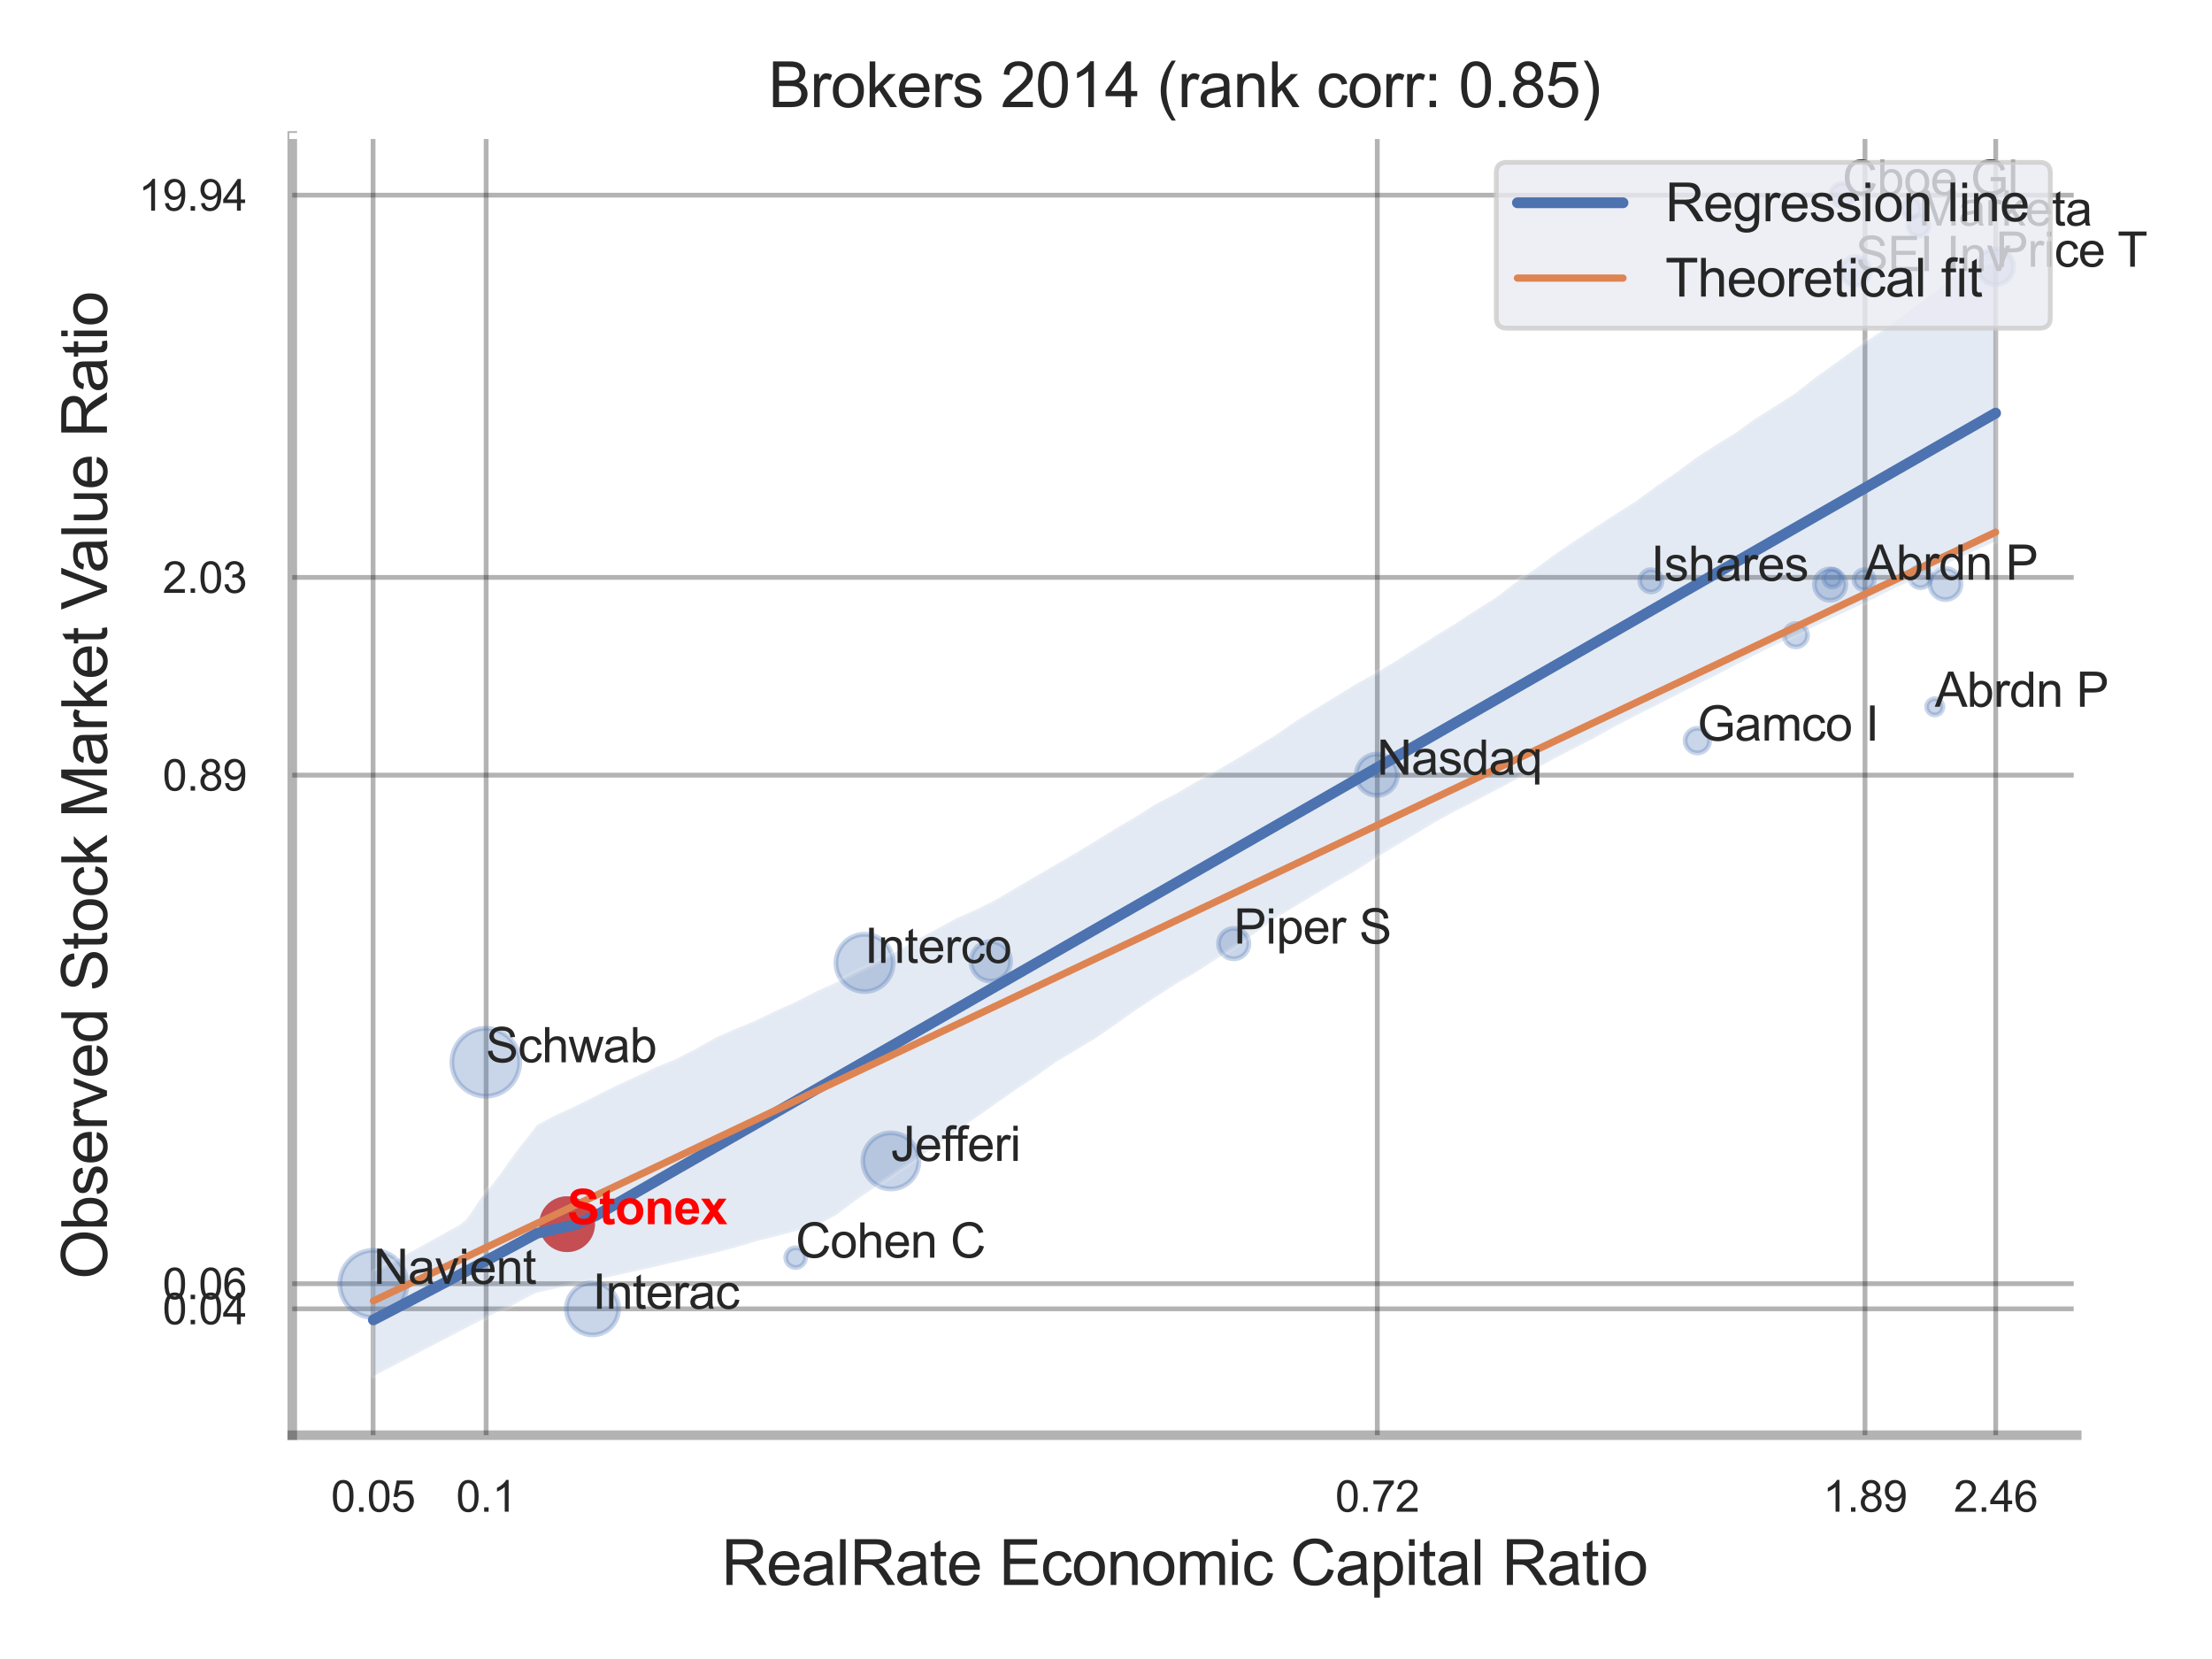 <?xml version="1.0" encoding="utf-8" standalone="no"?>
<!DOCTYPE svg PUBLIC "-//W3C//DTD SVG 1.1//EN"
  "http://www.w3.org/Graphics/SVG/1.1/DTD/svg11.dtd">
<svg xmlns:xlink="http://www.w3.org/1999/xlink" width="460.8pt" height="345.6pt" viewBox="0 0 460.8 345.6" xmlns="http://www.w3.org/2000/svg" version="1.1">
 <defs>
  <style type="text/css">*{stroke-linejoin: round; stroke-linecap: butt}</style>
 </defs>
 <g id="figure_1">
  <g id="patch_1">
   <path d="M 0 345.6 
L 460.8 345.6 
L 460.8 0 
L 0 0 
z
" style="fill: #ffffff"/>
  </g>
  <g id="axes_1">
   <g id="patch_2">
    <path d="M 60.885 298.98 
L 432.618 298.98 
L 432.618 28.32 
L 60.885 28.32 
z
" style="fill: #ffffff"/>
   </g>
   <g id="matplotlib.axis_1">
    <g id="xtick_1">
     <g id="line2d_1">
      <path d="M 77.719 298.98 
L 77.719 28.32 
" clip-path="url(#p58bbe12045)" style="fill: none; stroke: #000000; stroke-opacity: 0.3; stroke-linecap: round"/>
     </g>
     <g id="text_1">
      <!-- 0.05 -->
      <g style="fill: #262626" transform="translate(68.961 314.922) scale(0.09 -0.09)">
       <defs>
        <path id="ArialMT-30" d="M 266 2259 
Q 266 3072 433 3567 
Q 600 4063 929 4331 
Q 1259 4600 1759 4600 
Q 2128 4600 2406 4451 
Q 2684 4303 2865 4023 
Q 3047 3744 3150 3342 
Q 3253 2941 3253 2259 
Q 3253 1453 3087 958 
Q 2922 463 2592 192 
Q 2263 -78 1759 -78 
Q 1097 -78 719 397 
Q 266 969 266 2259 
z
M 844 2259 
Q 844 1131 1108 757 
Q 1372 384 1759 384 
Q 2147 384 2411 759 
Q 2675 1134 2675 2259 
Q 2675 3391 2411 3762 
Q 2147 4134 1753 4134 
Q 1366 4134 1134 3806 
Q 844 3388 844 2259 
z
" transform="scale(0.016)"/>
        <path id="ArialMT-2e" d="M 581 0 
L 581 641 
L 1222 641 
L 1222 0 
L 581 0 
z
" transform="scale(0.016)"/>
        <path id="ArialMT-35" d="M 266 1200 
L 856 1250 
Q 922 819 1161 601 
Q 1400 384 1738 384 
Q 2144 384 2425 690 
Q 2706 997 2706 1503 
Q 2706 1984 2436 2262 
Q 2166 2541 1728 2541 
Q 1456 2541 1237 2417 
Q 1019 2294 894 2097 
L 366 2166 
L 809 4519 
L 3088 4519 
L 3088 3981 
L 1259 3981 
L 1013 2750 
Q 1425 3038 1878 3038 
Q 2478 3038 2890 2622 
Q 3303 2206 3303 1553 
Q 3303 931 2941 478 
Q 2500 -78 1738 -78 
Q 1113 -78 717 272 
Q 322 622 266 1200 
z
" transform="scale(0.016)"/>
       </defs>
       <use xlink:href="#ArialMT-30"/>
       <use xlink:href="#ArialMT-2e" x="55.615"/>
       <use xlink:href="#ArialMT-30" x="83.398"/>
       <use xlink:href="#ArialMT-35" x="139.014"/>
      </g>
     </g>
    </g>
    <g id="xtick_2">
     <g id="line2d_2">
      <path d="M 101.273 298.98 
L 101.273 28.32 
" clip-path="url(#p58bbe12045)" style="fill: none; stroke: #000000; stroke-opacity: 0.3; stroke-linecap: round"/>
     </g>
     <g id="text_2">
      <!-- 0.1 -->
      <g style="fill: #262626" transform="translate(95.018 314.922) scale(0.09 -0.09)">
       <defs>
        <path id="ArialMT-31" d="M 2384 0 
L 1822 0 
L 1822 3584 
Q 1619 3391 1289 3197 
Q 959 3003 697 2906 
L 697 3450 
Q 1169 3672 1522 3987 
Q 1875 4303 2022 4600 
L 2384 4600 
L 2384 0 
z
" transform="scale(0.016)"/>
       </defs>
       <use xlink:href="#ArialMT-30"/>
       <use xlink:href="#ArialMT-2e" x="55.615"/>
       <use xlink:href="#ArialMT-31" x="83.398"/>
      </g>
     </g>
    </g>
    <g id="xtick_3">
     <g id="line2d_3">
      <path d="M 286.916 298.98 
L 286.916 28.32 
" clip-path="url(#p58bbe12045)" style="fill: none; stroke: #000000; stroke-opacity: 0.3; stroke-linecap: round"/>
     </g>
     <g id="text_3">
      <!-- 0.72 -->
      <g style="fill: #262626" transform="translate(278.158 314.922) scale(0.09 -0.09)">
       <defs>
        <path id="ArialMT-37" d="M 303 3981 
L 303 4522 
L 3269 4522 
L 3269 4084 
Q 2831 3619 2401 2847 
Q 1972 2075 1738 1259 
Q 1569 684 1522 0 
L 944 0 
Q 953 541 1156 1306 
Q 1359 2072 1739 2783 
Q 2119 3494 2547 3981 
L 303 3981 
z
" transform="scale(0.016)"/>
        <path id="ArialMT-32" d="M 3222 541 
L 3222 0 
L 194 0 
Q 188 203 259 391 
Q 375 700 629 1000 
Q 884 1300 1366 1694 
Q 2113 2306 2375 2664 
Q 2638 3022 2638 3341 
Q 2638 3675 2398 3904 
Q 2159 4134 1775 4134 
Q 1369 4134 1125 3890 
Q 881 3647 878 3216 
L 300 3275 
Q 359 3922 746 4261 
Q 1134 4600 1788 4600 
Q 2447 4600 2831 4234 
Q 3216 3869 3216 3328 
Q 3216 3053 3103 2787 
Q 2991 2522 2730 2228 
Q 2469 1934 1863 1422 
Q 1356 997 1212 845 
Q 1069 694 975 541 
L 3222 541 
z
" transform="scale(0.016)"/>
       </defs>
       <use xlink:href="#ArialMT-30"/>
       <use xlink:href="#ArialMT-2e" x="55.615"/>
       <use xlink:href="#ArialMT-37" x="83.398"/>
       <use xlink:href="#ArialMT-32" x="139.014"/>
      </g>
     </g>
    </g>
    <g id="xtick_4">
     <g id="line2d_4">
      <path d="M 388.513 298.98 
L 388.513 28.32 
" clip-path="url(#p58bbe12045)" style="fill: none; stroke: #000000; stroke-opacity: 0.3; stroke-linecap: round"/>
     </g>
     <g id="text_4">
      <!-- 1.89 -->
      <g style="fill: #262626" transform="translate(379.755 314.922) scale(0.09 -0.09)">
       <defs>
        <path id="ArialMT-38" d="M 1131 2484 
Q 781 2613 612 2850 
Q 444 3088 444 3419 
Q 444 3919 803 4259 
Q 1163 4600 1759 4600 
Q 2359 4600 2725 4251 
Q 3091 3903 3091 3403 
Q 3091 3084 2923 2848 
Q 2756 2613 2416 2484 
Q 2838 2347 3058 2040 
Q 3278 1734 3278 1309 
Q 3278 722 2862 322 
Q 2447 -78 1769 -78 
Q 1091 -78 675 323 
Q 259 725 259 1325 
Q 259 1772 486 2073 
Q 713 2375 1131 2484 
z
M 1019 3438 
Q 1019 3113 1228 2906 
Q 1438 2700 1772 2700 
Q 2097 2700 2305 2904 
Q 2513 3109 2513 3406 
Q 2513 3716 2298 3927 
Q 2084 4138 1766 4138 
Q 1444 4138 1231 3931 
Q 1019 3725 1019 3438 
z
M 838 1322 
Q 838 1081 952 856 
Q 1066 631 1291 507 
Q 1516 384 1775 384 
Q 2178 384 2440 643 
Q 2703 903 2703 1303 
Q 2703 1709 2433 1975 
Q 2163 2241 1756 2241 
Q 1359 2241 1098 1978 
Q 838 1716 838 1322 
z
" transform="scale(0.016)"/>
        <path id="ArialMT-39" d="M 350 1059 
L 891 1109 
Q 959 728 1153 556 
Q 1347 384 1650 384 
Q 1909 384 2104 503 
Q 2300 622 2425 820 
Q 2550 1019 2634 1356 
Q 2719 1694 2719 2044 
Q 2719 2081 2716 2156 
Q 2547 1888 2255 1720 
Q 1963 1553 1622 1553 
Q 1053 1553 659 1965 
Q 266 2378 266 3053 
Q 266 3750 677 4175 
Q 1088 4600 1706 4600 
Q 2153 4600 2523 4359 
Q 2894 4119 3086 3673 
Q 3278 3228 3278 2384 
Q 3278 1506 3087 986 
Q 2897 466 2520 194 
Q 2144 -78 1638 -78 
Q 1100 -78 759 220 
Q 419 519 350 1059 
z
M 2653 3081 
Q 2653 3566 2395 3850 
Q 2138 4134 1775 4134 
Q 1400 4134 1122 3828 
Q 844 3522 844 3034 
Q 844 2597 1108 2323 
Q 1372 2050 1759 2050 
Q 2150 2050 2401 2323 
Q 2653 2597 2653 3081 
z
" transform="scale(0.016)"/>
       </defs>
       <use xlink:href="#ArialMT-31"/>
       <use xlink:href="#ArialMT-2e" x="55.615"/>
       <use xlink:href="#ArialMT-38" x="83.398"/>
       <use xlink:href="#ArialMT-39" x="139.014"/>
      </g>
     </g>
    </g>
    <g id="xtick_5">
     <g id="line2d_5">
      <path d="M 415.745 298.98 
L 415.745 28.32 
" clip-path="url(#p58bbe12045)" style="fill: none; stroke: #000000; stroke-opacity: 0.3; stroke-linecap: round"/>
     </g>
     <g id="text_5">
      <!-- 2.46 -->
      <g style="fill: #262626" transform="translate(406.987 314.922) scale(0.09 -0.09)">
       <defs>
        <path id="ArialMT-34" d="M 2069 0 
L 2069 1097 
L 81 1097 
L 81 1613 
L 2172 4581 
L 2631 4581 
L 2631 1613 
L 3250 1613 
L 3250 1097 
L 2631 1097 
L 2631 0 
L 2069 0 
z
M 2069 1613 
L 2069 3678 
L 634 1613 
L 2069 1613 
z
" transform="scale(0.016)"/>
        <path id="ArialMT-36" d="M 3184 3459 
L 2625 3416 
Q 2550 3747 2413 3897 
Q 2184 4138 1850 4138 
Q 1581 4138 1378 3988 
Q 1113 3794 959 3422 
Q 806 3050 800 2363 
Q 1003 2672 1297 2822 
Q 1591 2972 1913 2972 
Q 2475 2972 2870 2558 
Q 3266 2144 3266 1488 
Q 3266 1056 3080 686 
Q 2894 316 2569 119 
Q 2244 -78 1831 -78 
Q 1128 -78 684 439 
Q 241 956 241 2144 
Q 241 3472 731 4075 
Q 1159 4600 1884 4600 
Q 2425 4600 2770 4297 
Q 3116 3994 3184 3459 
z
M 888 1484 
Q 888 1194 1011 928 
Q 1134 663 1356 523 
Q 1578 384 1822 384 
Q 2178 384 2434 671 
Q 2691 959 2691 1453 
Q 2691 1928 2437 2201 
Q 2184 2475 1800 2475 
Q 1419 2475 1153 2201 
Q 888 1928 888 1484 
z
" transform="scale(0.016)"/>
       </defs>
       <use xlink:href="#ArialMT-32"/>
       <use xlink:href="#ArialMT-2e" x="55.615"/>
       <use xlink:href="#ArialMT-34" x="83.398"/>
       <use xlink:href="#ArialMT-36" x="139.014"/>
      </g>
     </g>
    </g>
    <g id="xtick_6"/>
    <g id="xtick_7"/>
    <g id="text_6">
     <!-- RealRate Economic Capital Ratio -->
     <g style="fill: #262626" transform="translate(150.293 330.174) scale(0.13 -0.13)">
      <defs>
       <path id="ArialMT-52" d="M 503 0 
L 503 4581 
L 2534 4581 
Q 3147 4581 3465 4457 
Q 3784 4334 3975 4021 
Q 4166 3709 4166 3331 
Q 4166 2844 3850 2509 
Q 3534 2175 2875 2084 
Q 3116 1969 3241 1856 
Q 3506 1613 3744 1247 
L 4541 0 
L 3778 0 
L 3172 953 
Q 2906 1366 2734 1584 
Q 2563 1803 2427 1890 
Q 2291 1978 2150 2013 
Q 2047 2034 1813 2034 
L 1109 2034 
L 1109 0 
L 503 0 
z
M 1109 2559 
L 2413 2559 
Q 2828 2559 3062 2645 
Q 3297 2731 3419 2920 
Q 3541 3109 3541 3331 
Q 3541 3656 3305 3865 
Q 3069 4075 2559 4075 
L 1109 4075 
L 1109 2559 
z
" transform="scale(0.016)"/>
       <path id="ArialMT-65" d="M 2694 1069 
L 3275 997 
Q 3138 488 2766 206 
Q 2394 -75 1816 -75 
Q 1088 -75 661 373 
Q 234 822 234 1631 
Q 234 2469 665 2931 
Q 1097 3394 1784 3394 
Q 2450 3394 2872 2941 
Q 3294 2488 3294 1666 
Q 3294 1616 3291 1516 
L 816 1516 
Q 847 969 1125 678 
Q 1403 388 1819 388 
Q 2128 388 2347 550 
Q 2566 713 2694 1069 
z
M 847 1978 
L 2700 1978 
Q 2663 2397 2488 2606 
Q 2219 2931 1791 2931 
Q 1403 2931 1139 2672 
Q 875 2413 847 1978 
z
" transform="scale(0.016)"/>
       <path id="ArialMT-61" d="M 2588 409 
Q 2275 144 1986 34 
Q 1697 -75 1366 -75 
Q 819 -75 525 192 
Q 231 459 231 875 
Q 231 1119 342 1320 
Q 453 1522 633 1644 
Q 813 1766 1038 1828 
Q 1203 1872 1538 1913 
Q 2219 1994 2541 2106 
Q 2544 2222 2544 2253 
Q 2544 2597 2384 2738 
Q 2169 2928 1744 2928 
Q 1347 2928 1158 2789 
Q 969 2650 878 2297 
L 328 2372 
Q 403 2725 575 2942 
Q 747 3159 1072 3276 
Q 1397 3394 1825 3394 
Q 2250 3394 2515 3294 
Q 2781 3194 2906 3042 
Q 3031 2891 3081 2659 
Q 3109 2516 3109 2141 
L 3109 1391 
Q 3109 606 3145 398 
Q 3181 191 3288 0 
L 2700 0 
Q 2613 175 2588 409 
z
M 2541 1666 
Q 2234 1541 1622 1453 
Q 1275 1403 1131 1340 
Q 988 1278 909 1158 
Q 831 1038 831 891 
Q 831 666 1001 516 
Q 1172 366 1500 366 
Q 1825 366 2078 508 
Q 2331 650 2450 897 
Q 2541 1088 2541 1459 
L 2541 1666 
z
" transform="scale(0.016)"/>
       <path id="ArialMT-6c" d="M 409 0 
L 409 4581 
L 972 4581 
L 972 0 
L 409 0 
z
" transform="scale(0.016)"/>
       <path id="ArialMT-74" d="M 1650 503 
L 1731 6 
Q 1494 -44 1306 -44 
Q 1000 -44 831 53 
Q 663 150 594 308 
Q 525 466 525 972 
L 525 2881 
L 113 2881 
L 113 3319 
L 525 3319 
L 525 4141 
L 1084 4478 
L 1084 3319 
L 1650 3319 
L 1650 2881 
L 1084 2881 
L 1084 941 
Q 1084 700 1114 631 
Q 1144 563 1211 522 
Q 1278 481 1403 481 
Q 1497 481 1650 503 
z
" transform="scale(0.016)"/>
       <path id="ArialMT-20" transform="scale(0.016)"/>
       <path id="ArialMT-45" d="M 506 0 
L 506 4581 
L 3819 4581 
L 3819 4041 
L 1113 4041 
L 1113 2638 
L 3647 2638 
L 3647 2100 
L 1113 2100 
L 1113 541 
L 3925 541 
L 3925 0 
L 506 0 
z
" transform="scale(0.016)"/>
       <path id="ArialMT-63" d="M 2588 1216 
L 3141 1144 
Q 3050 572 2676 248 
Q 2303 -75 1759 -75 
Q 1078 -75 664 370 
Q 250 816 250 1647 
Q 250 2184 428 2587 
Q 606 2991 970 3192 
Q 1334 3394 1763 3394 
Q 2303 3394 2647 3120 
Q 2991 2847 3088 2344 
L 2541 2259 
Q 2463 2594 2264 2762 
Q 2066 2931 1784 2931 
Q 1359 2931 1093 2626 
Q 828 2322 828 1663 
Q 828 994 1084 691 
Q 1341 388 1753 388 
Q 2084 388 2306 591 
Q 2528 794 2588 1216 
z
" transform="scale(0.016)"/>
       <path id="ArialMT-6f" d="M 213 1659 
Q 213 2581 725 3025 
Q 1153 3394 1769 3394 
Q 2453 3394 2887 2945 
Q 3322 2497 3322 1706 
Q 3322 1066 3130 698 
Q 2938 331 2570 128 
Q 2203 -75 1769 -75 
Q 1072 -75 642 372 
Q 213 819 213 1659 
z
M 791 1659 
Q 791 1022 1069 705 
Q 1347 388 1769 388 
Q 2188 388 2466 706 
Q 2744 1025 2744 1678 
Q 2744 2294 2464 2611 
Q 2184 2928 1769 2928 
Q 1347 2928 1069 2612 
Q 791 2297 791 1659 
z
" transform="scale(0.016)"/>
       <path id="ArialMT-6e" d="M 422 0 
L 422 3319 
L 928 3319 
L 928 2847 
Q 1294 3394 1984 3394 
Q 2284 3394 2536 3286 
Q 2788 3178 2913 3003 
Q 3038 2828 3088 2588 
Q 3119 2431 3119 2041 
L 3119 0 
L 2556 0 
L 2556 2019 
Q 2556 2363 2490 2533 
Q 2425 2703 2258 2804 
Q 2091 2906 1866 2906 
Q 1506 2906 1245 2678 
Q 984 2450 984 1813 
L 984 0 
L 422 0 
z
" transform="scale(0.016)"/>
       <path id="ArialMT-6d" d="M 422 0 
L 422 3319 
L 925 3319 
L 925 2853 
Q 1081 3097 1340 3245 
Q 1600 3394 1931 3394 
Q 2300 3394 2536 3241 
Q 2772 3088 2869 2813 
Q 3263 3394 3894 3394 
Q 4388 3394 4653 3120 
Q 4919 2847 4919 2278 
L 4919 0 
L 4359 0 
L 4359 2091 
Q 4359 2428 4304 2576 
Q 4250 2725 4106 2815 
Q 3963 2906 3769 2906 
Q 3419 2906 3187 2673 
Q 2956 2441 2956 1928 
L 2956 0 
L 2394 0 
L 2394 2156 
Q 2394 2531 2256 2718 
Q 2119 2906 1806 2906 
Q 1569 2906 1367 2781 
Q 1166 2656 1075 2415 
Q 984 2175 984 1722 
L 984 0 
L 422 0 
z
" transform="scale(0.016)"/>
       <path id="ArialMT-69" d="M 425 3934 
L 425 4581 
L 988 4581 
L 988 3934 
L 425 3934 
z
M 425 0 
L 425 3319 
L 988 3319 
L 988 0 
L 425 0 
z
" transform="scale(0.016)"/>
       <path id="ArialMT-43" d="M 3763 1606 
L 4369 1453 
Q 4178 706 3683 314 
Q 3188 -78 2472 -78 
Q 1731 -78 1267 223 
Q 803 525 561 1097 
Q 319 1669 319 2325 
Q 319 3041 592 3573 
Q 866 4106 1370 4382 
Q 1875 4659 2481 4659 
Q 3169 4659 3637 4309 
Q 4106 3959 4291 3325 
L 3694 3184 
Q 3534 3684 3231 3912 
Q 2928 4141 2469 4141 
Q 1941 4141 1586 3887 
Q 1231 3634 1087 3207 
Q 944 2781 944 2328 
Q 944 1744 1114 1308 
Q 1284 872 1643 656 
Q 2003 441 2422 441 
Q 2931 441 3284 734 
Q 3638 1028 3763 1606 
z
" transform="scale(0.016)"/>
       <path id="ArialMT-70" d="M 422 -1272 
L 422 3319 
L 934 3319 
L 934 2888 
Q 1116 3141 1344 3267 
Q 1572 3394 1897 3394 
Q 2322 3394 2647 3175 
Q 2972 2956 3137 2557 
Q 3303 2159 3303 1684 
Q 3303 1175 3120 767 
Q 2938 359 2589 142 
Q 2241 -75 1856 -75 
Q 1575 -75 1351 44 
Q 1128 163 984 344 
L 984 -1272 
L 422 -1272 
z
M 931 1641 
Q 931 1000 1190 694 
Q 1450 388 1819 388 
Q 2194 388 2461 705 
Q 2728 1022 2728 1688 
Q 2728 2322 2467 2637 
Q 2206 2953 1844 2953 
Q 1484 2953 1207 2617 
Q 931 2281 931 1641 
z
" transform="scale(0.016)"/>
      </defs>
      <use xlink:href="#ArialMT-52"/>
      <use xlink:href="#ArialMT-65" x="72.217"/>
      <use xlink:href="#ArialMT-61" x="127.832"/>
      <use xlink:href="#ArialMT-6c" x="183.447"/>
      <use xlink:href="#ArialMT-52" x="205.664"/>
      <use xlink:href="#ArialMT-61" x="277.881"/>
      <use xlink:href="#ArialMT-74" x="333.496"/>
      <use xlink:href="#ArialMT-65" x="361.279"/>
      <use xlink:href="#ArialMT-20" x="416.895"/>
      <use xlink:href="#ArialMT-45" x="444.678"/>
      <use xlink:href="#ArialMT-63" x="511.377"/>
      <use xlink:href="#ArialMT-6f" x="561.377"/>
      <use xlink:href="#ArialMT-6e" x="616.992"/>
      <use xlink:href="#ArialMT-6f" x="672.607"/>
      <use xlink:href="#ArialMT-6d" x="728.223"/>
      <use xlink:href="#ArialMT-69" x="811.523"/>
      <use xlink:href="#ArialMT-63" x="833.74"/>
      <use xlink:href="#ArialMT-20" x="883.74"/>
      <use xlink:href="#ArialMT-43" x="911.523"/>
      <use xlink:href="#ArialMT-61" x="983.74"/>
      <use xlink:href="#ArialMT-70" x="1039.355"/>
      <use xlink:href="#ArialMT-69" x="1094.971"/>
      <use xlink:href="#ArialMT-74" x="1117.188"/>
      <use xlink:href="#ArialMT-61" x="1144.971"/>
      <use xlink:href="#ArialMT-6c" x="1200.586"/>
      <use xlink:href="#ArialMT-20" x="1222.803"/>
      <use xlink:href="#ArialMT-52" x="1250.586"/>
      <use xlink:href="#ArialMT-61" x="1322.803"/>
      <use xlink:href="#ArialMT-74" x="1378.418"/>
      <use xlink:href="#ArialMT-69" x="1406.201"/>
      <use xlink:href="#ArialMT-6f" x="1428.418"/>
     </g>
    </g>
   </g>
   <g id="matplotlib.axis_2">
    <g id="ytick_1">
     <g id="line2d_6">
      <path d="M 60.885 272.651 
L 432.618 272.651 
" clip-path="url(#p58bbe12045)" style="fill: none; stroke: #000000; stroke-opacity: 0.3; stroke-linecap: round"/>
     </g>
     <g id="text_7">
      <!-- 0.04 -->
      <g style="fill: #262626" transform="translate(33.87 275.872) scale(0.09 -0.09)">
       <use xlink:href="#ArialMT-30"/>
       <use xlink:href="#ArialMT-2e" x="55.615"/>
       <use xlink:href="#ArialMT-30" x="83.398"/>
       <use xlink:href="#ArialMT-34" x="139.014"/>
      </g>
     </g>
    </g>
    <g id="ytick_2">
     <g id="line2d_7">
      <path d="M 60.885 267.417 
L 432.618 267.417 
" clip-path="url(#p58bbe12045)" style="fill: none; stroke: #000000; stroke-opacity: 0.3; stroke-linecap: round"/>
     </g>
     <g id="text_8">
      <!-- 0.06 -->
      <g style="fill: #262626" transform="translate(33.87 270.639) scale(0.09 -0.09)">
       <use xlink:href="#ArialMT-30"/>
       <use xlink:href="#ArialMT-2e" x="55.615"/>
       <use xlink:href="#ArialMT-30" x="83.398"/>
       <use xlink:href="#ArialMT-36" x="139.014"/>
      </g>
     </g>
    </g>
    <g id="ytick_3">
     <g id="line2d_8">
      <path d="M 60.885 161.476 
L 432.618 161.476 
" clip-path="url(#p58bbe12045)" style="fill: none; stroke: #000000; stroke-opacity: 0.3; stroke-linecap: round"/>
     </g>
     <g id="text_9">
      <!-- 0.89 -->
      <g style="fill: #262626" transform="translate(33.87 164.697) scale(0.09 -0.09)">
       <use xlink:href="#ArialMT-30"/>
       <use xlink:href="#ArialMT-2e" x="55.615"/>
       <use xlink:href="#ArialMT-38" x="83.398"/>
       <use xlink:href="#ArialMT-39" x="139.014"/>
      </g>
     </g>
    </g>
    <g id="ytick_4">
     <g id="line2d_9">
      <path d="M 60.885 120.282 
L 432.618 120.282 
" clip-path="url(#p58bbe12045)" style="fill: none; stroke: #000000; stroke-opacity: 0.3; stroke-linecap: round"/>
     </g>
     <g id="text_10">
      <!-- 2.03 -->
      <g style="fill: #262626" transform="translate(33.87 123.504) scale(0.09 -0.09)">
       <defs>
        <path id="ArialMT-33" d="M 269 1209 
L 831 1284 
Q 928 806 1161 595 
Q 1394 384 1728 384 
Q 2125 384 2398 659 
Q 2672 934 2672 1341 
Q 2672 1728 2419 1979 
Q 2166 2231 1775 2231 
Q 1616 2231 1378 2169 
L 1441 2663 
Q 1497 2656 1531 2656 
Q 1891 2656 2178 2843 
Q 2466 3031 2466 3422 
Q 2466 3731 2256 3934 
Q 2047 4138 1716 4138 
Q 1388 4138 1169 3931 
Q 950 3725 888 3313 
L 325 3413 
Q 428 3978 793 4289 
Q 1159 4600 1703 4600 
Q 2078 4600 2393 4439 
Q 2709 4278 2876 4000 
Q 3044 3722 3044 3409 
Q 3044 3113 2884 2869 
Q 2725 2625 2413 2481 
Q 2819 2388 3044 2092 
Q 3269 1797 3269 1353 
Q 3269 753 2831 336 
Q 2394 -81 1725 -81 
Q 1122 -81 723 278 
Q 325 638 269 1209 
z
" transform="scale(0.016)"/>
       </defs>
       <use xlink:href="#ArialMT-32"/>
       <use xlink:href="#ArialMT-2e" x="55.615"/>
       <use xlink:href="#ArialMT-30" x="83.398"/>
       <use xlink:href="#ArialMT-33" x="139.014"/>
      </g>
     </g>
    </g>
    <g id="ytick_5">
     <g id="line2d_10">
      <path d="M 60.885 40.658 
L 432.618 40.658 
" clip-path="url(#p58bbe12045)" style="fill: none; stroke: #000000; stroke-opacity: 0.3; stroke-linecap: round"/>
     </g>
     <g id="text_11">
      <!-- 19.94 -->
      <g style="fill: #262626" transform="translate(28.865 43.879) scale(0.09 -0.09)">
       <use xlink:href="#ArialMT-31"/>
       <use xlink:href="#ArialMT-39" x="55.615"/>
       <use xlink:href="#ArialMT-2e" x="111.23"/>
       <use xlink:href="#ArialMT-39" x="139.014"/>
       <use xlink:href="#ArialMT-34" x="194.629"/>
      </g>
     </g>
    </g>
    <g id="ytick_6"/>
    <g id="ytick_7"/>
    <g id="ytick_8"/>
    <g id="text_12">
     <!-- Observed Stock Market Value Ratio -->
     <g style="fill: #262626" transform="translate(22.282 266.489) rotate(-90) scale(0.13 -0.13)">
      <defs>
       <path id="ArialMT-4f" d="M 309 2231 
Q 309 3372 921 4017 
Q 1534 4663 2503 4663 
Q 3138 4663 3647 4359 
Q 4156 4056 4423 3514 
Q 4691 2972 4691 2284 
Q 4691 1588 4409 1038 
Q 4128 488 3612 205 
Q 3097 -78 2500 -78 
Q 1853 -78 1343 234 
Q 834 547 571 1087 
Q 309 1628 309 2231 
z
M 934 2222 
Q 934 1394 1379 917 
Q 1825 441 2497 441 
Q 3181 441 3623 922 
Q 4066 1403 4066 2288 
Q 4066 2847 3877 3264 
Q 3688 3681 3323 3911 
Q 2959 4141 2506 4141 
Q 1863 4141 1398 3698 
Q 934 3256 934 2222 
z
" transform="scale(0.016)"/>
       <path id="ArialMT-62" d="M 941 0 
L 419 0 
L 419 4581 
L 981 4581 
L 981 2947 
Q 1338 3394 1891 3394 
Q 2197 3394 2470 3270 
Q 2744 3147 2920 2923 
Q 3097 2700 3197 2384 
Q 3297 2069 3297 1709 
Q 3297 856 2875 390 
Q 2453 -75 1863 -75 
Q 1275 -75 941 416 
L 941 0 
z
M 934 1684 
Q 934 1088 1097 822 
Q 1363 388 1816 388 
Q 2184 388 2453 708 
Q 2722 1028 2722 1663 
Q 2722 2313 2464 2622 
Q 2206 2931 1841 2931 
Q 1472 2931 1203 2611 
Q 934 2291 934 1684 
z
" transform="scale(0.016)"/>
       <path id="ArialMT-73" d="M 197 991 
L 753 1078 
Q 800 744 1014 566 
Q 1228 388 1613 388 
Q 2000 388 2187 545 
Q 2375 703 2375 916 
Q 2375 1106 2209 1216 
Q 2094 1291 1634 1406 
Q 1016 1563 777 1677 
Q 538 1791 414 1992 
Q 291 2194 291 2438 
Q 291 2659 392 2848 
Q 494 3038 669 3163 
Q 800 3259 1026 3326 
Q 1253 3394 1513 3394 
Q 1903 3394 2198 3281 
Q 2494 3169 2634 2976 
Q 2775 2784 2828 2463 
L 2278 2388 
Q 2241 2644 2061 2787 
Q 1881 2931 1553 2931 
Q 1166 2931 1000 2803 
Q 834 2675 834 2503 
Q 834 2394 903 2306 
Q 972 2216 1119 2156 
Q 1203 2125 1616 2013 
Q 2213 1853 2448 1751 
Q 2684 1650 2818 1456 
Q 2953 1263 2953 975 
Q 2953 694 2789 445 
Q 2625 197 2315 61 
Q 2006 -75 1616 -75 
Q 969 -75 630 194 
Q 291 463 197 991 
z
" transform="scale(0.016)"/>
       <path id="ArialMT-72" d="M 416 0 
L 416 3319 
L 922 3319 
L 922 2816 
Q 1116 3169 1280 3281 
Q 1444 3394 1641 3394 
Q 1925 3394 2219 3213 
L 2025 2691 
Q 1819 2813 1613 2813 
Q 1428 2813 1281 2702 
Q 1134 2591 1072 2394 
Q 978 2094 978 1738 
L 978 0 
L 416 0 
z
" transform="scale(0.016)"/>
       <path id="ArialMT-76" d="M 1344 0 
L 81 3319 
L 675 3319 
L 1388 1331 
Q 1503 1009 1600 663 
Q 1675 925 1809 1294 
L 2547 3319 
L 3125 3319 
L 1869 0 
L 1344 0 
z
" transform="scale(0.016)"/>
       <path id="ArialMT-64" d="M 2575 0 
L 2575 419 
Q 2259 -75 1647 -75 
Q 1250 -75 917 144 
Q 584 363 401 755 
Q 219 1147 219 1656 
Q 219 2153 384 2558 
Q 550 2963 881 3178 
Q 1213 3394 1622 3394 
Q 1922 3394 2156 3267 
Q 2391 3141 2538 2938 
L 2538 4581 
L 3097 4581 
L 3097 0 
L 2575 0 
z
M 797 1656 
Q 797 1019 1065 703 
Q 1334 388 1700 388 
Q 2069 388 2326 689 
Q 2584 991 2584 1609 
Q 2584 2291 2321 2609 
Q 2059 2928 1675 2928 
Q 1300 2928 1048 2622 
Q 797 2316 797 1656 
z
" transform="scale(0.016)"/>
       <path id="ArialMT-53" d="M 288 1472 
L 859 1522 
Q 900 1178 1048 958 
Q 1197 738 1509 602 
Q 1822 466 2213 466 
Q 2559 466 2825 569 
Q 3091 672 3220 851 
Q 3350 1031 3350 1244 
Q 3350 1459 3225 1620 
Q 3100 1781 2813 1891 
Q 2628 1963 1997 2114 
Q 1366 2266 1113 2400 
Q 784 2572 623 2826 
Q 463 3081 463 3397 
Q 463 3744 659 4045 
Q 856 4347 1234 4503 
Q 1613 4659 2075 4659 
Q 2584 4659 2973 4495 
Q 3363 4331 3572 4012 
Q 3781 3694 3797 3291 
L 3216 3247 
Q 3169 3681 2898 3903 
Q 2628 4125 2100 4125 
Q 1550 4125 1298 3923 
Q 1047 3722 1047 3438 
Q 1047 3191 1225 3031 
Q 1400 2872 2139 2705 
Q 2878 2538 3153 2413 
Q 3553 2228 3743 1945 
Q 3934 1663 3934 1294 
Q 3934 928 3725 604 
Q 3516 281 3123 101 
Q 2731 -78 2241 -78 
Q 1619 -78 1198 103 
Q 778 284 539 648 
Q 300 1013 288 1472 
z
" transform="scale(0.016)"/>
       <path id="ArialMT-6b" d="M 425 0 
L 425 4581 
L 988 4581 
L 988 1969 
L 2319 3319 
L 3047 3319 
L 1778 2088 
L 3175 0 
L 2481 0 
L 1384 1697 
L 988 1316 
L 988 0 
L 425 0 
z
" transform="scale(0.016)"/>
       <path id="ArialMT-4d" d="M 475 0 
L 475 4581 
L 1388 4581 
L 2472 1338 
Q 2622 884 2691 659 
Q 2769 909 2934 1394 
L 4031 4581 
L 4847 4581 
L 4847 0 
L 4263 0 
L 4263 3834 
L 2931 0 
L 2384 0 
L 1059 3900 
L 1059 0 
L 475 0 
z
" transform="scale(0.016)"/>
       <path id="ArialMT-56" d="M 1803 0 
L 28 4581 
L 684 4581 
L 1875 1253 
Q 2019 853 2116 503 
Q 2222 878 2363 1253 
L 3600 4581 
L 4219 4581 
L 2425 0 
L 1803 0 
z
" transform="scale(0.016)"/>
       <path id="ArialMT-75" d="M 2597 0 
L 2597 488 
Q 2209 -75 1544 -75 
Q 1250 -75 995 37 
Q 741 150 617 320 
Q 494 491 444 738 
Q 409 903 409 1263 
L 409 3319 
L 972 3319 
L 972 1478 
Q 972 1038 1006 884 
Q 1059 663 1231 536 
Q 1403 409 1656 409 
Q 1909 409 2131 539 
Q 2353 669 2445 892 
Q 2538 1116 2538 1541 
L 2538 3319 
L 3100 3319 
L 3100 0 
L 2597 0 
z
" transform="scale(0.016)"/>
      </defs>
      <use xlink:href="#ArialMT-4f"/>
      <use xlink:href="#ArialMT-62" x="77.783"/>
      <use xlink:href="#ArialMT-73" x="133.398"/>
      <use xlink:href="#ArialMT-65" x="183.398"/>
      <use xlink:href="#ArialMT-72" x="239.014"/>
      <use xlink:href="#ArialMT-76" x="272.314"/>
      <use xlink:href="#ArialMT-65" x="322.314"/>
      <use xlink:href="#ArialMT-64" x="377.93"/>
      <use xlink:href="#ArialMT-20" x="433.545"/>
      <use xlink:href="#ArialMT-53" x="461.328"/>
      <use xlink:href="#ArialMT-74" x="528.027"/>
      <use xlink:href="#ArialMT-6f" x="555.811"/>
      <use xlink:href="#ArialMT-63" x="611.426"/>
      <use xlink:href="#ArialMT-6b" x="661.426"/>
      <use xlink:href="#ArialMT-20" x="711.426"/>
      <use xlink:href="#ArialMT-4d" x="739.209"/>
      <use xlink:href="#ArialMT-61" x="822.51"/>
      <use xlink:href="#ArialMT-72" x="878.125"/>
      <use xlink:href="#ArialMT-6b" x="911.426"/>
      <use xlink:href="#ArialMT-65" x="961.426"/>
      <use xlink:href="#ArialMT-74" x="1017.041"/>
      <use xlink:href="#ArialMT-20" x="1044.824"/>
      <use xlink:href="#ArialMT-56" x="1072.607"/>
      <use xlink:href="#ArialMT-61" x="1131.932"/>
      <use xlink:href="#ArialMT-6c" x="1187.547"/>
      <use xlink:href="#ArialMT-75" x="1209.764"/>
      <use xlink:href="#ArialMT-65" x="1265.379"/>
      <use xlink:href="#ArialMT-20" x="1320.994"/>
      <use xlink:href="#ArialMT-52" x="1348.777"/>
      <use xlink:href="#ArialMT-61" x="1420.994"/>
      <use xlink:href="#ArialMT-74" x="1476.609"/>
      <use xlink:href="#ArialMT-69" x="1504.393"/>
      <use xlink:href="#ArialMT-6f" x="1526.609"/>
     </g>
    </g>
   </g>
   <g id="PathCollection_1">
    <path d="M 185.592 247.682 
C 187.141 247.682 188.627 247.066 189.723 245.971 
C 190.818 244.875 191.433 243.39 191.433 241.84 
C 191.433 240.291 190.818 238.806 189.723 237.71 
C 188.627 236.615 187.141 235.999 185.592 235.999 
C 184.043 235.999 182.557 236.615 181.462 237.71 
C 180.367 238.806 179.751 240.291 179.751 241.84 
C 179.751 243.39 180.367 244.875 181.462 245.971 
C 182.557 247.066 184.043 247.682 185.592 247.682 
z
" clip-path="url(#p58bbe12045)" style="fill: #4c72b0; fill-opacity: 0.3; stroke: #4c72b0; stroke-opacity: 0.3"/>
    <path d="M 101.197 228.364 
C 103.073 228.364 104.871 227.619 106.197 226.293 
C 107.523 224.967 108.268 223.168 108.268 221.293 
C 108.268 219.418 107.523 217.619 106.197 216.293 
C 104.871 214.967 103.073 214.222 101.197 214.222 
C 99.322 214.222 97.523 214.967 96.197 216.293 
C 94.871 217.619 94.126 219.418 94.126 221.293 
C 94.126 223.168 94.871 224.967 96.197 226.293 
C 97.523 227.619 99.322 228.364 101.197 228.364 
z
" clip-path="url(#p58bbe12045)" style="fill: #4c72b0; fill-opacity: 0.3; stroke: #4c72b0; stroke-opacity: 0.3"/>
    <path d="M 386.562 59.478 
C 387.362 59.478 388.128 59.161 388.693 58.596 
C 389.259 58.03 389.576 57.264 389.576 56.465 
C 389.576 55.665 389.259 54.899 388.693 54.334 
C 388.128 53.769 387.362 53.451 386.562 53.451 
C 385.763 53.451 384.997 53.769 384.432 54.334 
C 383.866 54.899 383.549 55.665 383.549 56.465 
C 383.549 57.264 383.866 58.03 384.432 58.596 
C 384.997 59.161 385.763 59.478 386.562 59.478 
z
" clip-path="url(#p58bbe12045)" style="fill: #4c72b0; fill-opacity: 0.3; stroke: #4c72b0; stroke-opacity: 0.3"/>
    <path d="M 206.389 204.386 
C 207.485 204.386 208.537 203.951 209.312 203.176 
C 210.087 202.401 210.522 201.349 210.522 200.253 
C 210.522 199.157 210.087 198.106 209.312 197.331 
C 208.537 196.556 207.485 196.12 206.389 196.12 
C 205.293 196.12 204.242 196.556 203.467 197.331 
C 202.692 198.106 202.256 199.157 202.256 200.253 
C 202.256 201.349 202.692 202.401 203.467 203.176 
C 204.242 203.951 205.293 204.386 206.389 204.386 
z
" clip-path="url(#p58bbe12045)" style="fill: #4c72b0; fill-opacity: 0.3; stroke: #4c72b0; stroke-opacity: 0.3"/>
    <path d="M 398.155 45.401 
C 398.686 45.401 399.196 45.19 399.572 44.814 
C 399.948 44.438 400.159 43.929 400.159 43.397 
C 400.159 42.866 399.948 42.356 399.572 41.98 
C 399.196 41.604 398.686 41.393 398.155 41.393 
C 397.624 41.393 397.114 41.604 396.738 41.98 
C 396.362 42.356 396.151 42.866 396.151 43.397 
C 396.151 43.929 396.362 44.438 396.738 44.814 
C 397.114 45.19 397.624 45.401 398.155 45.401 
z
" clip-path="url(#p58bbe12045)" style="fill: #4c72b0; fill-opacity: 0.3; stroke: #4c72b0; stroke-opacity: 0.3"/>
    <path d="M 118.132 260.333 
C 119.541 260.333 120.892 259.773 121.888 258.777 
C 122.884 257.781 123.444 256.43 123.444 255.021 
C 123.444 253.613 122.884 252.262 121.888 251.265 
C 120.892 250.269 119.541 249.71 118.132 249.71 
C 116.723 249.71 115.372 250.269 114.376 251.265 
C 113.38 252.262 112.82 253.613 112.82 255.021 
C 112.82 256.43 113.38 257.781 114.376 258.777 
C 115.372 259.773 116.723 260.333 118.132 260.333 
z
" clip-path="url(#p58bbe12045)" style="fill: #4c72b0; fill-opacity: 0.3; stroke: #4c72b0; stroke-opacity: 0.3"/>
    <path d="M 353.595 156.851 
C 354.275 156.851 354.926 156.581 355.407 156.1 
C 355.888 155.619 356.158 154.968 356.158 154.288 
C 356.158 153.608 355.888 152.956 355.407 152.476 
C 354.926 151.995 354.275 151.725 353.595 151.725 
C 352.915 151.725 352.263 151.995 351.783 152.476 
C 351.302 152.956 351.032 153.608 351.032 154.288 
C 351.032 154.968 351.302 155.619 351.783 156.1 
C 352.263 156.581 352.915 156.851 353.595 156.851 
z
" clip-path="url(#p58bbe12045)" style="fill: #4c72b0; fill-opacity: 0.3; stroke: #4c72b0; stroke-opacity: 0.3"/>
    <path d="M 415.721 59.309 
C 416.715 59.309 417.668 58.914 418.371 58.211 
C 419.074 57.508 419.469 56.555 419.469 55.561 
C 419.469 54.567 419.074 53.613 418.371 52.91 
C 417.668 52.208 416.715 51.813 415.721 51.813 
C 414.727 51.813 413.773 52.208 413.071 52.91 
C 412.368 53.613 411.973 54.567 411.973 55.561 
C 411.973 56.555 412.368 57.508 413.071 58.211 
C 413.773 58.914 414.727 59.309 415.721 59.309 
z
" clip-path="url(#p58bbe12045)" style="fill: #4c72b0; fill-opacity: 0.3; stroke: #4c72b0; stroke-opacity: 0.3"/>
    <path d="M 286.812 165.691 
C 287.952 165.691 289.045 165.238 289.851 164.432 
C 290.657 163.626 291.11 162.532 291.11 161.392 
C 291.11 160.253 290.657 159.159 289.851 158.353 
C 289.045 157.547 287.952 157.094 286.812 157.094 
C 285.672 157.094 284.579 157.547 283.773 158.353 
C 282.967 159.159 282.514 160.253 282.514 161.392 
C 282.514 162.532 282.967 163.626 283.773 164.432 
C 284.579 165.238 285.672 165.691 286.812 165.691 
z
" clip-path="url(#p58bbe12045)" style="fill: #4c72b0; fill-opacity: 0.3; stroke: #4c72b0; stroke-opacity: 0.3"/>
    <path d="M 257.004 199.739 
C 257.844 199.739 258.65 199.405 259.244 198.811 
C 259.838 198.217 260.172 197.411 260.172 196.571 
C 260.172 195.731 259.838 194.926 259.244 194.332 
C 258.65 193.738 257.844 193.404 257.004 193.404 
C 256.164 193.404 255.359 193.738 254.765 194.332 
C 254.171 194.926 253.837 195.731 253.837 196.571 
C 253.837 197.411 254.171 198.217 254.765 198.811 
C 255.359 199.405 256.164 199.739 257.004 199.739 
z
" clip-path="url(#p58bbe12045)" style="fill: #4c72b0; fill-opacity: 0.3; stroke: #4c72b0; stroke-opacity: 0.3"/>
    <path d="M 165.745 264.051 
C 166.292 264.051 166.817 263.834 167.204 263.447 
C 167.591 263.06 167.808 262.536 167.808 261.989 
C 167.808 261.441 167.591 260.917 167.204 260.53 
C 166.817 260.143 166.292 259.926 165.745 259.926 
C 165.198 259.926 164.673 260.143 164.287 260.53 
C 163.9 260.917 163.682 261.441 163.682 261.989 
C 163.682 262.536 163.9 263.06 164.287 263.447 
C 164.673 263.834 165.198 264.051 165.745 264.051 
z
" clip-path="url(#p58bbe12045)" style="fill: #4c72b0; fill-opacity: 0.3; stroke: #4c72b0; stroke-opacity: 0.3"/>
    <path d="M 399.67 49.19 
C 400.25 49.19 400.807 48.959 401.217 48.548 
C 401.628 48.138 401.858 47.581 401.858 47.001 
C 401.858 46.42 401.628 45.863 401.217 45.453 
C 400.807 45.042 400.25 44.812 399.67 44.812 
C 399.089 44.812 398.532 45.042 398.122 45.453 
C 397.711 45.863 397.481 46.42 397.481 47.001 
C 397.481 47.581 397.711 48.138 398.122 48.548 
C 398.532 48.959 399.089 49.19 399.67 49.19 
z
" clip-path="url(#p58bbe12045)" style="fill: #4c72b0; fill-opacity: 0.3; stroke: #4c72b0; stroke-opacity: 0.3"/>
    <path d="M 405.265 124.899 
C 406.125 124.899 406.95 124.558 407.558 123.949 
C 408.166 123.341 408.508 122.516 408.508 121.656 
C 408.508 120.796 408.166 119.971 407.558 119.363 
C 406.95 118.755 406.125 118.413 405.265 118.413 
C 404.405 118.413 403.58 118.755 402.972 119.363 
C 402.363 119.971 402.022 120.796 402.022 121.656 
C 402.022 122.516 402.363 123.341 402.972 123.949 
C 403.58 124.558 404.405 124.899 405.265 124.899 
z
" clip-path="url(#p58bbe12045)" style="fill: #4c72b0; fill-opacity: 0.3; stroke: #4c72b0; stroke-opacity: 0.3"/>
    <path d="M 381.25 125.044 
C 382.117 125.044 382.948 124.7 383.561 124.087 
C 384.173 123.475 384.518 122.643 384.518 121.777 
C 384.518 120.91 384.173 120.079 383.561 119.466 
C 382.948 118.854 382.117 118.509 381.25 118.509 
C 380.384 118.509 379.552 118.854 378.94 119.466 
C 378.327 120.079 377.983 120.91 377.983 121.777 
C 377.983 122.643 378.327 123.475 378.94 124.087 
C 379.552 124.7 380.384 125.044 381.25 125.044 
z
" clip-path="url(#p58bbe12045)" style="fill: #4c72b0; fill-opacity: 0.3; stroke: #4c72b0; stroke-opacity: 0.3"/>
    <path d="M 343.917 123.323 
C 344.534 123.323 345.126 123.078 345.563 122.642 
C 345.999 122.205 346.244 121.613 346.244 120.996 
C 346.244 120.379 345.999 119.787 345.563 119.351 
C 345.126 118.914 344.534 118.669 343.917 118.669 
C 343.3 118.669 342.708 118.914 342.271 119.351 
C 341.835 119.787 341.59 120.379 341.59 120.996 
C 341.59 121.613 341.835 122.205 342.271 122.642 
C 342.708 123.078 343.3 123.323 343.917 123.323 
z
" clip-path="url(#p58bbe12045)" style="fill: #4c72b0; fill-opacity: 0.3; stroke: #4c72b0; stroke-opacity: 0.3"/>
    <path d="M 383.793 43.08 
C 384.445 43.08 385.07 42.821 385.531 42.36 
C 385.992 41.9 386.251 41.274 386.251 40.623 
C 386.251 39.971 385.992 39.346 385.531 38.885 
C 385.07 38.424 384.445 38.165 383.793 38.165 
C 383.141 38.165 382.516 38.424 382.056 38.885 
C 381.595 39.346 381.336 39.971 381.336 40.623 
C 381.336 41.274 381.595 41.9 382.056 42.36 
C 382.516 42.821 383.141 43.08 383.793 43.08 
z
" clip-path="url(#p58bbe12045)" style="fill: #4c72b0; fill-opacity: 0.3; stroke: #4c72b0; stroke-opacity: 0.3"/>
    <path d="M 123.432 278.086 
C 124.877 278.086 126.263 277.512 127.285 276.49 
C 128.306 275.468 128.88 274.082 128.88 272.637 
C 128.88 271.192 128.306 269.806 127.285 268.785 
C 126.263 267.763 124.877 267.189 123.432 267.189 
C 121.987 267.189 120.601 267.763 119.579 268.785 
C 118.557 269.806 117.983 271.192 117.983 272.637 
C 117.983 274.082 118.557 275.468 119.579 276.49 
C 120.601 277.512 121.987 278.086 123.432 278.086 
z
" clip-path="url(#p58bbe12045)" style="fill: #4c72b0; fill-opacity: 0.3; stroke: #4c72b0; stroke-opacity: 0.3"/>
    <path d="M 374.117 134.765 
C 374.763 134.765 375.383 134.508 375.839 134.051 
C 376.296 133.595 376.553 132.975 376.553 132.329 
C 376.553 131.683 376.296 131.064 375.839 130.607 
C 375.383 130.151 374.763 129.894 374.117 129.894 
C 373.472 129.894 372.852 130.151 372.395 130.607 
C 371.939 131.064 371.682 131.683 371.682 132.329 
C 371.682 132.975 371.939 133.595 372.395 134.051 
C 372.852 134.508 373.472 134.765 374.117 134.765 
z
" clip-path="url(#p58bbe12045)" style="fill: #4c72b0; fill-opacity: 0.3; stroke: #4c72b0; stroke-opacity: 0.3"/>
    <path d="M 381.727 122.292 
C 382.213 122.292 382.679 122.099 383.023 121.755 
C 383.367 121.411 383.56 120.944 383.56 120.458 
C 383.56 119.972 383.367 119.505 383.023 119.162 
C 382.679 118.818 382.213 118.624 381.727 118.624 
C 381.24 118.624 380.774 118.818 380.43 119.162 
C 380.086 119.505 379.893 119.972 379.893 120.458 
C 379.893 120.944 380.086 121.411 380.43 121.755 
C 380.774 122.099 381.24 122.292 381.727 122.292 
z
" clip-path="url(#p58bbe12045)" style="fill: #4c72b0; fill-opacity: 0.3; stroke: #4c72b0; stroke-opacity: 0.3"/>
    <path d="M 400.057 122.429 
C 400.649 122.429 401.217 122.193 401.636 121.774 
C 402.055 121.356 402.29 120.787 402.29 120.195 
C 402.29 119.603 402.055 119.035 401.636 118.616 
C 401.217 118.197 400.649 117.962 400.057 117.962 
C 399.465 117.962 398.897 118.197 398.478 118.616 
C 398.059 119.035 397.824 119.603 397.824 120.195 
C 397.824 120.787 398.059 121.356 398.478 121.774 
C 398.897 122.193 399.465 122.429 400.057 122.429 
z
" clip-path="url(#p58bbe12045)" style="fill: #4c72b0; fill-opacity: 0.3; stroke: #4c72b0; stroke-opacity: 0.3"/>
    <path d="M 388.337 122.87 
C 388.894 122.87 389.429 122.648 389.824 122.254 
C 390.218 121.86 390.44 121.325 390.44 120.767 
C 390.44 120.209 390.218 119.674 389.824 119.28 
C 389.429 118.885 388.894 118.664 388.337 118.664 
C 387.779 118.664 387.244 118.885 386.85 119.28 
C 386.455 119.674 386.234 120.209 386.234 120.767 
C 386.234 121.325 386.455 121.86 386.85 122.254 
C 387.244 122.648 387.779 122.87 388.337 122.87 
z
" clip-path="url(#p58bbe12045)" style="fill: #4c72b0; fill-opacity: 0.3; stroke: #4c72b0; stroke-opacity: 0.3"/>
    <path d="M 403.053 148.935 
C 403.502 148.935 403.933 148.756 404.251 148.438 
C 404.569 148.12 404.748 147.689 404.748 147.239 
C 404.748 146.79 404.569 146.358 404.251 146.04 
C 403.933 145.723 403.502 145.544 403.053 145.544 
C 402.603 145.544 402.172 145.723 401.854 146.04 
C 401.536 146.358 401.357 146.79 401.357 147.239 
C 401.357 147.689 401.536 148.12 401.854 148.438 
C 402.172 148.756 402.603 148.935 403.053 148.935 
z
" clip-path="url(#p58bbe12045)" style="fill: #4c72b0; fill-opacity: 0.3; stroke: #4c72b0; stroke-opacity: 0.3"/>
    <path d="M 180.107 206.565 
C 181.691 206.565 183.21 205.936 184.33 204.816 
C 185.45 203.696 186.08 202.177 186.08 200.593 
C 186.08 199.009 185.45 197.49 184.33 196.37 
C 183.21 195.25 181.691 194.621 180.107 194.621 
C 178.523 194.621 177.004 195.25 175.884 196.37 
C 174.764 197.49 174.135 199.009 174.135 200.593 
C 174.135 202.177 174.764 203.696 175.884 204.816 
C 177.004 205.936 178.523 206.565 180.107 206.565 
z
" clip-path="url(#p58bbe12045)" style="fill: #4c72b0; fill-opacity: 0.3; stroke: #4c72b0; stroke-opacity: 0.3"/>
    <path d="M 77.782 274.457 
C 79.638 274.457 81.419 273.72 82.732 272.407 
C 84.044 271.094 84.782 269.314 84.782 267.457 
C 84.782 265.601 84.044 263.82 82.732 262.507 
C 81.419 261.195 79.638 260.457 77.782 260.457 
C 75.926 260.457 74.145 261.195 72.832 262.507 
C 71.519 263.82 70.782 265.601 70.782 267.457 
C 70.782 269.314 71.519 271.094 72.832 272.407 
C 74.145 273.72 75.926 274.457 77.782 274.457 
z
" clip-path="url(#p58bbe12045)" style="fill: #4c72b0; fill-opacity: 0.3; stroke: #4c72b0; stroke-opacity: 0.3"/>
   </g>
   <g id="PolyCollection_1">
    <defs>
     <path id="m64cd291ce1" d="M 77.782 -80.613 
L 77.782 -58.923 
L 78.861 -59.478 
L 79.955 -60.042 
L 81.063 -60.615 
L 82.186 -61.196 
L 83.326 -61.787 
L 84.481 -62.386 
L 85.653 -62.995 
L 86.841 -63.614 
L 88.048 -64.242 
L 89.272 -64.881 
L 90.515 -65.531 
L 91.777 -66.192 
L 93.059 -66.861 
L 94.361 -67.535 
L 95.684 -68.23 
L 97.029 -68.918 
L 98.397 -69.628 
L 99.787 -70.351 
L 101.202 -71.088 
L 102.642 -71.839 
L 104.107 -72.507 
L 105.599 -73.174 
L 107.119 -73.852 
L 108.667 -74.727 
L 110.246 -75.578 
L 111.855 -76.327 
L 115.792 -77.209 
L 119.958 -78.17 
L 124.124 -78.996 
L 128.289 -79.89 
L 132.455 -80.838 
L 136.621 -81.767 
L 140.786 -82.751 
L 144.952 -83.693 
L 149.118 -84.656 
L 153.283 -85.744 
L 157.449 -87.008 
L 161.615 -88.06 
L 165.78 -89.142 
L 169.946 -90.255 
L 174.112 -92.44 
L 178.277 -95.536 
L 182.443 -98.406 
L 186.609 -101.252 
L 190.774 -104.065 
L 194.94 -106.912 
L 199.106 -109.833 
L 203.271 -112.76 
L 207.437 -115.687 
L 211.603 -118.602 
L 215.768 -121.336 
L 219.934 -124.329 
L 224.1 -126.808 
L 228.266 -129.33 
L 232.431 -132.221 
L 236.597 -135.179 
L 240.763 -137.92 
L 244.928 -140.612 
L 249.094 -143.022 
L 253.26 -145.729 
L 257.425 -148.504 
L 261.591 -151.3 
L 265.757 -154.356 
L 269.922 -156.857 
L 274.088 -159.371 
L 278.254 -161.877 
L 282.419 -164.223 
L 286.585 -166.898 
L 290.751 -169.401 
L 294.916 -171.895 
L 299.082 -174.418 
L 303.248 -176.687 
L 307.413 -178.79 
L 311.579 -180.983 
L 315.745 -183.18 
L 319.91 -185.442 
L 324.076 -187.73 
L 328.242 -189.855 
L 332.407 -192.031 
L 336.573 -194.356 
L 340.739 -196.516 
L 344.904 -198.589 
L 349.07 -200.726 
L 353.236 -202.846 
L 357.401 -204.905 
L 361.567 -207.106 
L 365.733 -209.241 
L 369.898 -211.319 
L 374.064 -213.286 
L 378.23 -215.237 
L 382.395 -217.19 
L 386.561 -219.132 
L 390.727 -221.102 
L 394.892 -223.186 
L 399.058 -225.047 
L 403.224 -227.119 
L 407.389 -229.06 
L 411.555 -230.956 
L 415.721 -232.824 
L 415.721 -291.039 
L 415.721 -291.039 
L 411.555 -290.067 
L 407.389 -288.452 
L 403.224 -284.833 
L 399.058 -281.809 
L 394.892 -278.583 
L 390.727 -275.801 
L 386.561 -273.018 
L 382.395 -269.955 
L 378.23 -267.006 
L 374.064 -263.724 
L 369.898 -261.027 
L 365.733 -258.436 
L 361.567 -255.444 
L 357.401 -252.867 
L 353.236 -250.187 
L 349.07 -247.075 
L 344.904 -244.215 
L 340.739 -241.149 
L 336.573 -238.513 
L 332.407 -235.799 
L 328.242 -233.071 
L 324.076 -230.224 
L 319.91 -227.17 
L 315.745 -224.268 
L 311.579 -221.077 
L 307.413 -218.465 
L 303.248 -215.721 
L 299.082 -213.168 
L 294.916 -210.535 
L 290.751 -207.902 
L 286.585 -205.356 
L 282.419 -203.072 
L 278.254 -200.504 
L 274.088 -197.95 
L 269.922 -195.372 
L 265.757 -192.479 
L 261.591 -189.939 
L 257.425 -187.391 
L 253.26 -184.953 
L 249.094 -182.696 
L 244.928 -180.225 
L 240.763 -178.105 
L 236.597 -175.461 
L 232.431 -173.013 
L 228.266 -170.436 
L 224.1 -167.909 
L 219.934 -165.472 
L 215.768 -163.066 
L 211.603 -160.603 
L 207.437 -158.169 
L 203.271 -156.075 
L 199.106 -154.248 
L 194.94 -151.961 
L 190.774 -149.761 
L 186.609 -147.286 
L 182.443 -144.974 
L 178.277 -143.039 
L 174.112 -140.893 
L 169.946 -139.031 
L 165.78 -136.886 
L 161.615 -135.019 
L 157.449 -133.01 
L 153.283 -131.289 
L 149.118 -129.473 
L 144.952 -127.105 
L 140.786 -124.972 
L 136.621 -123.276 
L 132.455 -121.3 
L 128.289 -119.41 
L 124.124 -117.31 
L 119.958 -115.211 
L 115.792 -113.316 
L 111.855 -111.248 
L 110.246 -109.126 
L 108.667 -107.186 
L 107.119 -105.107 
L 105.599 -102.965 
L 104.107 -100.843 
L 102.642 -98.966 
L 101.202 -97.239 
L 99.787 -95.497 
L 98.397 -93.317 
L 97.029 -91.446 
L 95.684 -90.375 
L 94.361 -89.669 
L 93.059 -88.942 
L 91.777 -88.227 
L 90.515 -87.525 
L 89.272 -86.843 
L 88.048 -86.175 
L 86.841 -85.497 
L 85.653 -84.843 
L 84.481 -84.2 
L 83.326 -83.567 
L 82.186 -82.944 
L 81.063 -82.334 
L 79.955 -81.792 
L 78.861 -81.205 
L 77.782 -80.613 
z
" style="stroke: #ffffff; stroke-opacity: 0.15"/>
    </defs>
    <g clip-path="url(#p58bbe12045)">
     <use xlink:href="#m64cd291ce1" x="0" y="345.6" style="fill: #4c72b0; fill-opacity: 0.15; stroke: #ffffff; stroke-opacity: 0.15"/>
    </g>
   </g>
   <g id="PathCollection_2">
    <defs>
     <path id="m36ac7f7e72" d="M 0 5.312 
C 1.409 5.312 2.76 4.752 3.756 3.756 
C 4.752 2.76 5.312 1.409 5.312 0 
C 5.312 -1.409 4.752 -2.76 3.756 -3.756 
C 2.76 -4.752 1.409 -5.312 0 -5.312 
C -1.409 -5.312 -2.76 -4.752 -3.756 -3.756 
C -4.752 -2.76 -5.312 -1.409 -5.312 0 
C -5.312 1.409 -4.752 2.76 -3.756 3.756 
C -2.76 4.752 -1.409 5.312 0 5.312 
z
" style="stroke: #c44e52"/>
    </defs>
    <g clip-path="url(#p58bbe12045)">
     <use xlink:href="#m36ac7f7e72" x="118.132" y="255.021" style="fill: #c44e52; stroke: #c44e52"/>
    </g>
   </g>
   <g id="line2d_11">
    <path d="M 77.782 274.956 
L 78.861 274.397 
L 79.955 273.83 
L 81.063 273.254 
L 82.186 272.67 
L 83.326 272.077 
L 84.481 271.474 
L 85.653 270.863 
L 86.841 270.241 
L 88.048 269.609 
L 89.272 268.967 
L 90.515 268.314 
L 91.777 267.65 
L 93.059 266.974 
L 94.361 266.286 
L 95.684 265.586 
L 97.029 264.873 
L 98.397 264.147 
L 99.787 263.406 
L 101.202 262.652 
L 102.642 261.882 
L 104.107 261.097 
L 105.599 260.295 
L 107.119 259.477 
L 108.667 258.641 
L 110.246 257.787 
L 111.855 256.913 
L 115.792 256.019 
L 119.958 255.105 
L 124.124 253.224 
L 128.289 250.836 
L 132.455 248.448 
L 136.621 246.06 
L 140.786 243.672 
L 144.952 241.284 
L 149.118 238.895 
L 153.283 236.507 
L 157.449 234.119 
L 161.615 231.731 
L 165.78 229.343 
L 169.946 226.955 
L 174.112 224.567 
L 178.277 222.179 
L 182.443 219.791 
L 186.609 217.403 
L 190.774 215.014 
L 194.94 212.626 
L 199.106 210.238 
L 203.271 207.85 
L 207.437 205.462 
L 211.603 203.074 
L 215.768 200.686 
L 219.934 198.298 
L 224.1 195.91 
L 228.266 193.522 
L 232.431 191.133 
L 236.597 188.745 
L 240.763 186.357 
L 244.928 183.969 
L 249.094 181.581 
L 253.26 179.193 
L 257.425 176.805 
L 261.591 174.417 
L 265.757 172.029 
L 269.922 169.64 
L 274.088 167.252 
L 278.254 164.864 
L 282.419 162.476 
L 286.585 160.088 
L 290.751 157.7 
L 294.916 155.312 
L 299.082 152.924 
L 303.248 150.536 
L 307.413 148.148 
L 311.579 145.759 
L 315.745 143.371 
L 319.91 140.983 
L 324.076 138.595 
L 328.242 136.207 
L 332.407 133.819 
L 336.573 131.431 
L 340.739 129.043 
L 344.904 126.655 
L 349.07 124.267 
L 353.236 121.878 
L 357.401 119.49 
L 361.567 117.102 
L 365.733 114.714 
L 369.898 112.326 
L 374.064 109.938 
L 378.23 107.55 
L 382.395 105.162 
L 386.561 102.774 
L 390.727 100.385 
L 394.892 97.997 
L 399.058 95.609 
L 403.224 93.221 
L 407.389 90.833 
L 411.555 88.445 
L 415.721 86.057 
" clip-path="url(#p58bbe12045)" style="fill: none; stroke: #4c72b0; stroke-width: 2.25; stroke-linecap: round"/>
   </g>
   <g id="line2d_12">
    <path d="M 185.592 219.91 
L 101.197 259.901 
L 386.562 124.681 
L 206.389 210.056 
L 398.155 119.188 
L 118.132 251.876 
L 353.595 140.302 
L 415.721 110.864 
L 286.812 171.947 
L 257.004 186.072 
L 165.745 229.315 
L 399.67 118.47 
L 405.265 115.819 
L 381.25 127.198 
L 343.917 144.888 
L 383.793 125.993 
L 123.432 249.365 
L 374.117 130.578 
L 381.727 126.972 
L 400.057 118.286 
L 388.337 123.84 
L 403.053 116.867 
L 180.107 222.509 
L 77.782 270.996 
" clip-path="url(#p58bbe12045)" style="fill: none; stroke: #dd8452; stroke-width: 1.5; stroke-linecap: round"/>
   </g>
   <g id="patch_3">
    <path d="M 60.885 298.98 
L 60.885 28.32 
" style="fill: none; opacity: 0.3; stroke: #000000; stroke-width: 2; stroke-linejoin: miter; stroke-linecap: square"/>
   </g>
   <g id="patch_4">
    <path d="M 432.618 298.98 
L 432.618 28.32 
" style="fill: none; stroke: #ffffff; stroke-width: 1.25; stroke-linejoin: miter; stroke-linecap: square"/>
   </g>
   <g id="patch_5">
    <path d="M 60.885 298.98 
L 432.618 298.98 
" style="fill: none; opacity: 0.3; stroke: #000000; stroke-width: 2; stroke-linejoin: miter; stroke-linecap: square"/>
   </g>
   <g id="patch_6">
    <path d="M 60.885 28.32 
L 432.618 28.32 
" style="fill: none; stroke: #ffffff; stroke-width: 1.25; stroke-linejoin: miter; stroke-linecap: square"/>
   </g>
   <g id="text_13">
    <!-- Jefferi -->
    <g style="fill: #262626" transform="translate(185.592 241.84) scale(0.1 -0.1)">
     <defs>
      <path id="ArialMT-4a" d="M 184 1300 
L 731 1375 
Q 753 850 928 656 
Q 1103 463 1413 463 
Q 1641 463 1806 567 
Q 1972 672 2034 851 
Q 2097 1031 2097 1425 
L 2097 4581 
L 2703 4581 
L 2703 1459 
Q 2703 884 2564 568 
Q 2425 253 2123 87 
Q 1822 -78 1416 -78 
Q 813 -78 492 269 
Q 172 616 184 1300 
z
" transform="scale(0.016)"/>
      <path id="ArialMT-66" d="M 556 0 
L 556 2881 
L 59 2881 
L 59 3319 
L 556 3319 
L 556 3672 
Q 556 4006 616 4169 
Q 697 4388 901 4523 
Q 1106 4659 1475 4659 
Q 1713 4659 2000 4603 
L 1916 4113 
Q 1741 4144 1584 4144 
Q 1328 4144 1222 4034 
Q 1116 3925 1116 3625 
L 1116 3319 
L 1763 3319 
L 1763 2881 
L 1116 2881 
L 1116 0 
L 556 0 
z
" transform="scale(0.016)"/>
     </defs>
     <use xlink:href="#ArialMT-4a"/>
     <use xlink:href="#ArialMT-65" x="50"/>
     <use xlink:href="#ArialMT-66" x="105.615"/>
     <use xlink:href="#ArialMT-66" x="131.648"/>
     <use xlink:href="#ArialMT-65" x="159.432"/>
     <use xlink:href="#ArialMT-72" x="215.047"/>
     <use xlink:href="#ArialMT-69" x="248.348"/>
    </g>
   </g>
   <g id="text_14">
    <!-- Schwab  -->
    <g style="fill: #262626" transform="translate(101.197 221.293) scale(0.1 -0.1)">
     <defs>
      <path id="ArialMT-68" d="M 422 0 
L 422 4581 
L 984 4581 
L 984 2938 
Q 1378 3394 1978 3394 
Q 2347 3394 2619 3248 
Q 2891 3103 3008 2847 
Q 3125 2591 3125 2103 
L 3125 0 
L 2563 0 
L 2563 2103 
Q 2563 2525 2380 2717 
Q 2197 2909 1863 2909 
Q 1613 2909 1392 2779 
Q 1172 2650 1078 2428 
Q 984 2206 984 1816 
L 984 0 
L 422 0 
z
" transform="scale(0.016)"/>
      <path id="ArialMT-77" d="M 1034 0 
L 19 3319 
L 600 3319 
L 1128 1403 
L 1325 691 
Q 1338 744 1497 1375 
L 2025 3319 
L 2603 3319 
L 3100 1394 
L 3266 759 
L 3456 1400 
L 4025 3319 
L 4572 3319 
L 3534 0 
L 2950 0 
L 2422 1988 
L 2294 2553 
L 1622 0 
L 1034 0 
z
" transform="scale(0.016)"/>
     </defs>
     <use xlink:href="#ArialMT-53"/>
     <use xlink:href="#ArialMT-63" x="66.699"/>
     <use xlink:href="#ArialMT-68" x="116.699"/>
     <use xlink:href="#ArialMT-77" x="172.314"/>
     <use xlink:href="#ArialMT-61" x="244.531"/>
     <use xlink:href="#ArialMT-62" x="300.146"/>
     <use xlink:href="#ArialMT-20" x="355.762"/>
    </g>
   </g>
   <g id="text_15">
    <!-- SEI Inv -->
    <g style="fill: #262626" transform="translate(386.562 56.465) scale(0.1 -0.1)">
     <defs>
      <path id="ArialMT-49" d="M 597 0 
L 597 4581 
L 1203 4581 
L 1203 0 
L 597 0 
z
" transform="scale(0.016)"/>
     </defs>
     <use xlink:href="#ArialMT-53"/>
     <use xlink:href="#ArialMT-45" x="66.699"/>
     <use xlink:href="#ArialMT-49" x="133.398"/>
     <use xlink:href="#ArialMT-20" x="161.182"/>
     <use xlink:href="#ArialMT-49" x="188.965"/>
     <use xlink:href="#ArialMT-6e" x="216.748"/>
     <use xlink:href="#ArialMT-76" x="272.363"/>
    </g>
   </g>
   <g id="text_16">
    <!-- Stonex  -->
    <g style="fill: #ff0000" transform="translate(118.132 255.021) scale(0.1 -0.1)">
     <defs>
      <path id="Arial-BoldMT-53" d="M 231 1491 
L 1131 1578 
Q 1213 1125 1461 912 
Q 1709 700 2131 700 
Q 2578 700 2804 889 
Q 3031 1078 3031 1331 
Q 3031 1494 2936 1608 
Q 2841 1722 2603 1806 
Q 2441 1863 1863 2006 
Q 1119 2191 819 2459 
Q 397 2838 397 3381 
Q 397 3731 595 4036 
Q 794 4341 1167 4500 
Q 1541 4659 2069 4659 
Q 2931 4659 3367 4281 
Q 3803 3903 3825 3272 
L 2900 3231 
Q 2841 3584 2645 3739 
Q 2450 3894 2059 3894 
Q 1656 3894 1428 3728 
Q 1281 3622 1281 3444 
Q 1281 3281 1419 3166 
Q 1594 3019 2269 2859 
Q 2944 2700 3267 2529 
Q 3591 2359 3773 2064 
Q 3956 1769 3956 1334 
Q 3956 941 3737 597 
Q 3519 253 3119 86 
Q 2719 -81 2122 -81 
Q 1253 -81 787 320 
Q 322 722 231 1491 
z
" transform="scale(0.016)"/>
      <path id="Arial-BoldMT-74" d="M 1981 3319 
L 1981 2619 
L 1381 2619 
L 1381 1281 
Q 1381 875 1398 808 
Q 1416 741 1477 697 
Q 1538 653 1625 653 
Q 1747 653 1978 738 
L 2053 56 
Q 1747 -75 1359 -75 
Q 1122 -75 931 4 
Q 741 84 652 211 
Q 563 338 528 553 
Q 500 706 500 1172 
L 500 2619 
L 97 2619 
L 97 3319 
L 500 3319 
L 500 3978 
L 1381 4491 
L 1381 3319 
L 1981 3319 
z
" transform="scale(0.016)"/>
      <path id="Arial-BoldMT-6f" d="M 256 1706 
Q 256 2144 472 2553 
Q 688 2963 1083 3178 
Q 1478 3394 1966 3394 
Q 2719 3394 3200 2905 
Q 3681 2416 3681 1669 
Q 3681 916 3195 420 
Q 2709 -75 1972 -75 
Q 1516 -75 1102 131 
Q 688 338 472 736 
Q 256 1134 256 1706 
z
M 1156 1659 
Q 1156 1166 1390 903 
Q 1625 641 1969 641 
Q 2313 641 2545 903 
Q 2778 1166 2778 1666 
Q 2778 2153 2545 2415 
Q 2313 2678 1969 2678 
Q 1625 2678 1390 2415 
Q 1156 2153 1156 1659 
z
" transform="scale(0.016)"/>
      <path id="Arial-BoldMT-6e" d="M 3478 0 
L 2600 0 
L 2600 1694 
Q 2600 2231 2544 2389 
Q 2488 2547 2361 2634 
Q 2234 2722 2056 2722 
Q 1828 2722 1647 2597 
Q 1466 2472 1398 2265 
Q 1331 2059 1331 1503 
L 1331 0 
L 453 0 
L 453 3319 
L 1269 3319 
L 1269 2831 
Q 1703 3394 2363 3394 
Q 2653 3394 2893 3289 
Q 3134 3184 3257 3021 
Q 3381 2859 3429 2653 
Q 3478 2447 3478 2063 
L 3478 0 
z
" transform="scale(0.016)"/>
      <path id="Arial-BoldMT-65" d="M 2381 1056 
L 3256 909 
Q 3088 428 2723 176 
Q 2359 -75 1813 -75 
Q 947 -75 531 491 
Q 203 944 203 1634 
Q 203 2459 634 2926 
Q 1066 3394 1725 3394 
Q 2466 3394 2894 2905 
Q 3322 2416 3303 1406 
L 1103 1406 
Q 1113 1016 1316 798 
Q 1519 581 1822 581 
Q 2028 581 2168 693 
Q 2309 806 2381 1056 
z
M 2431 1944 
Q 2422 2325 2234 2523 
Q 2047 2722 1778 2722 
Q 1491 2722 1303 2513 
Q 1116 2303 1119 1944 
L 2431 1944 
z
" transform="scale(0.016)"/>
      <path id="Arial-BoldMT-78" d="M 38 0 
L 1234 1709 
L 88 3319 
L 1159 3319 
L 1747 2406 
L 2366 3319 
L 3397 3319 
L 2272 1747 
L 3500 0 
L 2422 0 
L 1747 1028 
L 1066 0 
L 38 0 
z
" transform="scale(0.016)"/>
      <path id="Arial-BoldMT-20" transform="scale(0.016)"/>
     </defs>
     <use xlink:href="#Arial-BoldMT-53"/>
     <use xlink:href="#Arial-BoldMT-74" x="66.699"/>
     <use xlink:href="#Arial-BoldMT-6f" x="100"/>
     <use xlink:href="#Arial-BoldMT-6e" x="161.084"/>
     <use xlink:href="#Arial-BoldMT-65" x="222.168"/>
     <use xlink:href="#Arial-BoldMT-78" x="277.783"/>
     <use xlink:href="#Arial-BoldMT-20" x="333.398"/>
    </g>
   </g>
   <g id="text_17">
    <!-- Gamco I -->
    <g style="fill: #262626" transform="translate(353.595 154.288) scale(0.1 -0.1)">
     <defs>
      <path id="ArialMT-47" d="M 2638 1797 
L 2638 2334 
L 4578 2338 
L 4578 638 
Q 4131 281 3656 101 
Q 3181 -78 2681 -78 
Q 2006 -78 1454 211 
Q 903 500 622 1047 
Q 341 1594 341 2269 
Q 341 2938 620 3517 
Q 900 4097 1425 4378 
Q 1950 4659 2634 4659 
Q 3131 4659 3532 4498 
Q 3934 4338 4162 4050 
Q 4391 3763 4509 3300 
L 3963 3150 
Q 3859 3500 3706 3700 
Q 3553 3900 3268 4020 
Q 2984 4141 2638 4141 
Q 2222 4141 1919 4014 
Q 1616 3888 1430 3681 
Q 1244 3475 1141 3228 
Q 966 2803 966 2306 
Q 966 1694 1177 1281 
Q 1388 869 1791 669 
Q 2194 469 2647 469 
Q 3041 469 3416 620 
Q 3791 772 3984 944 
L 3984 1797 
L 2638 1797 
z
" transform="scale(0.016)"/>
     </defs>
     <use xlink:href="#ArialMT-47"/>
     <use xlink:href="#ArialMT-61" x="77.783"/>
     <use xlink:href="#ArialMT-6d" x="133.398"/>
     <use xlink:href="#ArialMT-63" x="216.699"/>
     <use xlink:href="#ArialMT-6f" x="266.699"/>
     <use xlink:href="#ArialMT-20" x="322.314"/>
     <use xlink:href="#ArialMT-49" x="350.098"/>
    </g>
   </g>
   <g id="text_18">
    <!-- Price T -->
    <g style="fill: #262626" transform="translate(415.721 55.561) scale(0.1 -0.1)">
     <defs>
      <path id="ArialMT-50" d="M 494 0 
L 494 4581 
L 2222 4581 
Q 2678 4581 2919 4538 
Q 3256 4481 3484 4323 
Q 3713 4166 3852 3881 
Q 3991 3597 3991 3256 
Q 3991 2672 3619 2267 
Q 3247 1863 2275 1863 
L 1100 1863 
L 1100 0 
L 494 0 
z
M 1100 2403 
L 2284 2403 
Q 2872 2403 3119 2622 
Q 3366 2841 3366 3238 
Q 3366 3525 3220 3729 
Q 3075 3934 2838 4000 
Q 2684 4041 2272 4041 
L 1100 4041 
L 1100 2403 
z
" transform="scale(0.016)"/>
      <path id="ArialMT-54" d="M 1659 0 
L 1659 4041 
L 150 4041 
L 150 4581 
L 3781 4581 
L 3781 4041 
L 2266 4041 
L 2266 0 
L 1659 0 
z
" transform="scale(0.016)"/>
     </defs>
     <use xlink:href="#ArialMT-50"/>
     <use xlink:href="#ArialMT-72" x="66.699"/>
     <use xlink:href="#ArialMT-69" x="100"/>
     <use xlink:href="#ArialMT-63" x="122.217"/>
     <use xlink:href="#ArialMT-65" x="172.217"/>
     <use xlink:href="#ArialMT-20" x="227.832"/>
     <use xlink:href="#ArialMT-54" x="253.865"/>
    </g>
   </g>
   <g id="text_19">
    <!-- Nasdaq  -->
    <g style="fill: #262626" transform="translate(286.812 161.392) scale(0.1 -0.1)">
     <defs>
      <path id="ArialMT-4e" d="M 488 0 
L 488 4581 
L 1109 4581 
L 3516 984 
L 3516 4581 
L 4097 4581 
L 4097 0 
L 3475 0 
L 1069 3600 
L 1069 0 
L 488 0 
z
" transform="scale(0.016)"/>
      <path id="ArialMT-71" d="M 2538 -1272 
L 2538 353 
Q 2406 169 2170 47 
Q 1934 -75 1669 -75 
Q 1078 -75 651 397 
Q 225 869 225 1691 
Q 225 2191 398 2587 
Q 572 2984 901 3189 
Q 1231 3394 1625 3394 
Q 2241 3394 2594 2875 
L 2594 3319 
L 3100 3319 
L 3100 -1272 
L 2538 -1272 
z
M 803 1669 
Q 803 1028 1072 708 
Q 1341 388 1716 388 
Q 2075 388 2334 692 
Q 2594 997 2594 1619 
Q 2594 2281 2320 2615 
Q 2047 2950 1678 2950 
Q 1313 2950 1058 2639 
Q 803 2328 803 1669 
z
" transform="scale(0.016)"/>
     </defs>
     <use xlink:href="#ArialMT-4e"/>
     <use xlink:href="#ArialMT-61" x="72.217"/>
     <use xlink:href="#ArialMT-73" x="127.832"/>
     <use xlink:href="#ArialMT-64" x="177.832"/>
     <use xlink:href="#ArialMT-61" x="233.447"/>
     <use xlink:href="#ArialMT-71" x="289.062"/>
     <use xlink:href="#ArialMT-20" x="344.678"/>
    </g>
   </g>
   <g id="text_20">
    <!-- Piper S -->
    <g style="fill: #262626" transform="translate(257.004 196.571) scale(0.1 -0.1)">
     <use xlink:href="#ArialMT-50"/>
     <use xlink:href="#ArialMT-69" x="66.699"/>
     <use xlink:href="#ArialMT-70" x="88.916"/>
     <use xlink:href="#ArialMT-65" x="144.531"/>
     <use xlink:href="#ArialMT-72" x="200.146"/>
     <use xlink:href="#ArialMT-20" x="233.447"/>
     <use xlink:href="#ArialMT-53" x="261.23"/>
    </g>
   </g>
   <g id="text_21">
    <!-- Cohen C -->
    <g style="fill: #262626" transform="translate(165.745 261.989) scale(0.1 -0.1)">
     <use xlink:href="#ArialMT-43"/>
     <use xlink:href="#ArialMT-6f" x="72.217"/>
     <use xlink:href="#ArialMT-68" x="127.832"/>
     <use xlink:href="#ArialMT-65" x="183.447"/>
     <use xlink:href="#ArialMT-6e" x="239.062"/>
     <use xlink:href="#ArialMT-20" x="294.678"/>
     <use xlink:href="#ArialMT-43" x="322.461"/>
    </g>
   </g>
   <g id="text_22">
    <!-- Marketa -->
    <g style="fill: #262626" transform="translate(399.67 47.001) scale(0.1 -0.1)">
     <use xlink:href="#ArialMT-4d"/>
     <use xlink:href="#ArialMT-61" x="83.301"/>
     <use xlink:href="#ArialMT-72" x="138.916"/>
     <use xlink:href="#ArialMT-6b" x="172.217"/>
     <use xlink:href="#ArialMT-65" x="222.217"/>
     <use xlink:href="#ArialMT-74" x="277.832"/>
     <use xlink:href="#ArialMT-61" x="305.615"/>
    </g>
   </g>
   <g id="text_23">
    <!-- Ishares -->
    <g style="fill: #262626" transform="translate(343.917 120.996) scale(0.1 -0.1)">
     <use xlink:href="#ArialMT-49"/>
     <use xlink:href="#ArialMT-73" x="27.783"/>
     <use xlink:href="#ArialMT-68" x="77.783"/>
     <use xlink:href="#ArialMT-61" x="133.398"/>
     <use xlink:href="#ArialMT-72" x="189.014"/>
     <use xlink:href="#ArialMT-65" x="222.314"/>
     <use xlink:href="#ArialMT-73" x="277.93"/>
    </g>
   </g>
   <g id="text_24">
    <!-- Cboe Gl -->
    <g style="fill: #262626" transform="translate(383.793 40.623) scale(0.1 -0.1)">
     <use xlink:href="#ArialMT-43"/>
     <use xlink:href="#ArialMT-62" x="72.217"/>
     <use xlink:href="#ArialMT-6f" x="127.832"/>
     <use xlink:href="#ArialMT-65" x="183.447"/>
     <use xlink:href="#ArialMT-20" x="239.062"/>
     <use xlink:href="#ArialMT-47" x="266.846"/>
     <use xlink:href="#ArialMT-6c" x="344.629"/>
    </g>
   </g>
   <g id="text_25">
    <!-- Interac -->
    <g style="fill: #262626" transform="translate(123.432 272.637) scale(0.1 -0.1)">
     <use xlink:href="#ArialMT-49"/>
     <use xlink:href="#ArialMT-6e" x="27.783"/>
     <use xlink:href="#ArialMT-74" x="83.398"/>
     <use xlink:href="#ArialMT-65" x="111.182"/>
     <use xlink:href="#ArialMT-72" x="166.797"/>
     <use xlink:href="#ArialMT-61" x="200.098"/>
     <use xlink:href="#ArialMT-63" x="255.713"/>
    </g>
   </g>
   <g id="text_26">
    <!-- Abrdn P -->
    <g style="fill: #262626" transform="translate(388.337 120.767) scale(0.1 -0.1)">
     <defs>
      <path id="ArialMT-41" d="M -9 0 
L 1750 4581 
L 2403 4581 
L 4278 0 
L 3588 0 
L 3053 1388 
L 1138 1388 
L 634 0 
L -9 0 
z
M 1313 1881 
L 2866 1881 
L 2388 3150 
Q 2169 3728 2063 4100 
Q 1975 3659 1816 3225 
L 1313 1881 
z
" transform="scale(0.016)"/>
     </defs>
     <use xlink:href="#ArialMT-41"/>
     <use xlink:href="#ArialMT-62" x="66.699"/>
     <use xlink:href="#ArialMT-72" x="122.314"/>
     <use xlink:href="#ArialMT-64" x="155.615"/>
     <use xlink:href="#ArialMT-6e" x="211.23"/>
     <use xlink:href="#ArialMT-20" x="266.846"/>
     <use xlink:href="#ArialMT-50" x="294.629"/>
    </g>
   </g>
   <g id="text_27">
    <!-- Abrdn P -->
    <g style="fill: #262626" transform="translate(403.053 147.239) scale(0.1 -0.1)">
     <use xlink:href="#ArialMT-41"/>
     <use xlink:href="#ArialMT-62" x="66.699"/>
     <use xlink:href="#ArialMT-72" x="122.314"/>
     <use xlink:href="#ArialMT-64" x="155.615"/>
     <use xlink:href="#ArialMT-6e" x="211.23"/>
     <use xlink:href="#ArialMT-20" x="266.846"/>
     <use xlink:href="#ArialMT-50" x="294.629"/>
    </g>
   </g>
   <g id="text_28">
    <!-- Interco -->
    <g style="fill: #262626" transform="translate(180.107 200.593) scale(0.1 -0.1)">
     <use xlink:href="#ArialMT-49"/>
     <use xlink:href="#ArialMT-6e" x="27.783"/>
     <use xlink:href="#ArialMT-74" x="83.398"/>
     <use xlink:href="#ArialMT-65" x="111.182"/>
     <use xlink:href="#ArialMT-72" x="166.797"/>
     <use xlink:href="#ArialMT-63" x="200.098"/>
     <use xlink:href="#ArialMT-6f" x="250.098"/>
    </g>
   </g>
   <g id="text_29">
    <!-- Navient -->
    <g style="fill: #262626" transform="translate(77.782 267.457) scale(0.1 -0.1)">
     <use xlink:href="#ArialMT-4e"/>
     <use xlink:href="#ArialMT-61" x="72.217"/>
     <use xlink:href="#ArialMT-76" x="127.832"/>
     <use xlink:href="#ArialMT-69" x="177.832"/>
     <use xlink:href="#ArialMT-65" x="200.049"/>
     <use xlink:href="#ArialMT-6e" x="255.664"/>
     <use xlink:href="#ArialMT-74" x="311.279"/>
    </g>
   </g>
   <g id="text_30">
    <!-- Brokers 2014 (rank corr: 0.85) -->
    <g style="fill: #262626" transform="translate(160.056 22.32) scale(0.13 -0.13)">
     <defs>
      <path id="ArialMT-42" d="M 469 0 
L 469 4581 
L 2188 4581 
Q 2713 4581 3030 4442 
Q 3347 4303 3526 4014 
Q 3706 3725 3706 3409 
Q 3706 3116 3547 2856 
Q 3388 2597 3066 2438 
Q 3481 2316 3704 2022 
Q 3928 1728 3928 1328 
Q 3928 1006 3792 729 
Q 3656 453 3456 303 
Q 3256 153 2954 76 
Q 2653 0 2216 0 
L 469 0 
z
M 1075 2656 
L 2066 2656 
Q 2469 2656 2644 2709 
Q 2875 2778 2992 2937 
Q 3109 3097 3109 3338 
Q 3109 3566 3000 3739 
Q 2891 3913 2687 3977 
Q 2484 4041 1991 4041 
L 1075 4041 
L 1075 2656 
z
M 1075 541 
L 2216 541 
Q 2509 541 2628 563 
Q 2838 600 2978 687 
Q 3119 775 3209 942 
Q 3300 1109 3300 1328 
Q 3300 1584 3169 1773 
Q 3038 1963 2805 2039 
Q 2572 2116 2134 2116 
L 1075 2116 
L 1075 541 
z
" transform="scale(0.016)"/>
      <path id="ArialMT-28" d="M 1497 -1347 
Q 1031 -759 709 28 
Q 388 816 388 1659 
Q 388 2403 628 3084 
Q 909 3875 1497 4659 
L 1900 4659 
Q 1522 4009 1400 3731 
Q 1209 3300 1100 2831 
Q 966 2247 966 1656 
Q 966 153 1900 -1347 
L 1497 -1347 
z
" transform="scale(0.016)"/>
      <path id="ArialMT-3a" d="M 578 2678 
L 578 3319 
L 1219 3319 
L 1219 2678 
L 578 2678 
z
M 578 0 
L 578 641 
L 1219 641 
L 1219 0 
L 578 0 
z
" transform="scale(0.016)"/>
      <path id="ArialMT-29" d="M 791 -1347 
L 388 -1347 
Q 1322 153 1322 1656 
Q 1322 2244 1188 2822 
Q 1081 3291 891 3722 
Q 769 4003 388 4659 
L 791 4659 
Q 1378 3875 1659 3084 
Q 1900 2403 1900 1659 
Q 1900 816 1576 28 
Q 1253 -759 791 -1347 
z
" transform="scale(0.016)"/>
     </defs>
     <use xlink:href="#ArialMT-42"/>
     <use xlink:href="#ArialMT-72" x="66.699"/>
     <use xlink:href="#ArialMT-6f" x="100"/>
     <use xlink:href="#ArialMT-6b" x="155.615"/>
     <use xlink:href="#ArialMT-65" x="205.615"/>
     <use xlink:href="#ArialMT-72" x="261.23"/>
     <use xlink:href="#ArialMT-73" x="294.531"/>
     <use xlink:href="#ArialMT-20" x="344.531"/>
     <use xlink:href="#ArialMT-32" x="372.314"/>
     <use xlink:href="#ArialMT-30" x="427.93"/>
     <use xlink:href="#ArialMT-31" x="483.545"/>
     <use xlink:href="#ArialMT-34" x="539.16"/>
     <use xlink:href="#ArialMT-20" x="594.775"/>
     <use xlink:href="#ArialMT-28" x="622.559"/>
     <use xlink:href="#ArialMT-72" x="655.859"/>
     <use xlink:href="#ArialMT-61" x="689.16"/>
     <use xlink:href="#ArialMT-6e" x="744.775"/>
     <use xlink:href="#ArialMT-6b" x="800.391"/>
     <use xlink:href="#ArialMT-20" x="850.391"/>
     <use xlink:href="#ArialMT-63" x="878.174"/>
     <use xlink:href="#ArialMT-6f" x="928.174"/>
     <use xlink:href="#ArialMT-72" x="983.789"/>
     <use xlink:href="#ArialMT-72" x="1017.09"/>
     <use xlink:href="#ArialMT-3a" x="1050.391"/>
     <use xlink:href="#ArialMT-20" x="1078.174"/>
     <use xlink:href="#ArialMT-30" x="1105.957"/>
     <use xlink:href="#ArialMT-2e" x="1161.572"/>
     <use xlink:href="#ArialMT-38" x="1189.355"/>
     <use xlink:href="#ArialMT-35" x="1244.971"/>
     <use xlink:href="#ArialMT-29" x="1300.586"/>
    </g>
   </g>
   <g id="legend_1">
    <g id="patch_7">
     <path d="M 313.904 68.369 
L 424.918 68.369 
Q 427.118 68.369 427.118 66.169 
L 427.118 36.02 
Q 427.118 33.82 424.918 33.82 
L 313.904 33.82 
Q 311.704 33.82 311.704 36.02 
L 311.704 66.169 
Q 311.704 68.369 313.904 68.369 
z
" style="fill: #eaeaf2; opacity: 0.8; stroke: #cccccc; stroke-linejoin: miter"/>
    </g>
    <g id="line2d_13">
     <path d="M 316.104 42.244 
L 327.104 42.244 
L 338.104 42.244 
" style="fill: none; stroke: #4c72b0; stroke-width: 2.25; stroke-linecap: round"/>
    </g>
    <g id="text_31">
     <!-- Regression line -->
     <g style="fill: #262626" transform="translate(346.904 46.094) scale(0.11 -0.11)">
      <defs>
       <path id="ArialMT-67" d="M 319 -275 
L 866 -356 
Q 900 -609 1056 -725 
Q 1266 -881 1628 -881 
Q 2019 -881 2231 -725 
Q 2444 -569 2519 -288 
Q 2563 -116 2559 434 
Q 2191 0 1641 0 
Q 956 0 581 494 
Q 206 988 206 1678 
Q 206 2153 378 2554 
Q 550 2956 876 3175 
Q 1203 3394 1644 3394 
Q 2231 3394 2613 2919 
L 2613 3319 
L 3131 3319 
L 3131 450 
Q 3131 -325 2973 -648 
Q 2816 -972 2473 -1159 
Q 2131 -1347 1631 -1347 
Q 1038 -1347 672 -1080 
Q 306 -813 319 -275 
z
M 784 1719 
Q 784 1066 1043 766 
Q 1303 466 1694 466 
Q 2081 466 2343 764 
Q 2606 1063 2606 1700 
Q 2606 2309 2336 2618 
Q 2066 2928 1684 2928 
Q 1309 2928 1046 2623 
Q 784 2319 784 1719 
z
" transform="scale(0.016)"/>
      </defs>
      <use xlink:href="#ArialMT-52"/>
      <use xlink:href="#ArialMT-65" x="72.217"/>
      <use xlink:href="#ArialMT-67" x="127.832"/>
      <use xlink:href="#ArialMT-72" x="183.447"/>
      <use xlink:href="#ArialMT-65" x="216.748"/>
      <use xlink:href="#ArialMT-73" x="272.363"/>
      <use xlink:href="#ArialMT-73" x="322.363"/>
      <use xlink:href="#ArialMT-69" x="372.363"/>
      <use xlink:href="#ArialMT-6f" x="394.58"/>
      <use xlink:href="#ArialMT-6e" x="450.195"/>
      <use xlink:href="#ArialMT-20" x="505.811"/>
      <use xlink:href="#ArialMT-6c" x="533.594"/>
      <use xlink:href="#ArialMT-69" x="555.811"/>
      <use xlink:href="#ArialMT-6e" x="578.027"/>
      <use xlink:href="#ArialMT-65" x="633.643"/>
     </g>
    </g>
    <g id="line2d_14">
     <path d="M 316.104 57.932 
L 327.104 57.932 
L 338.104 57.932 
" style="fill: none; stroke: #dd8452; stroke-width: 1.5; stroke-linecap: round"/>
    </g>
    <g id="text_32">
     <!-- Theoretical fit -->
     <g style="fill: #262626" transform="translate(346.904 61.782) scale(0.11 -0.11)">
      <use xlink:href="#ArialMT-54"/>
      <use xlink:href="#ArialMT-68" x="61.084"/>
      <use xlink:href="#ArialMT-65" x="116.699"/>
      <use xlink:href="#ArialMT-6f" x="172.314"/>
      <use xlink:href="#ArialMT-72" x="227.93"/>
      <use xlink:href="#ArialMT-65" x="261.23"/>
      <use xlink:href="#ArialMT-74" x="316.846"/>
      <use xlink:href="#ArialMT-69" x="344.629"/>
      <use xlink:href="#ArialMT-63" x="366.846"/>
      <use xlink:href="#ArialMT-61" x="416.846"/>
      <use xlink:href="#ArialMT-6c" x="472.461"/>
      <use xlink:href="#ArialMT-20" x="494.678"/>
      <use xlink:href="#ArialMT-66" x="522.461"/>
      <use xlink:href="#ArialMT-69" x="550.244"/>
      <use xlink:href="#ArialMT-74" x="572.461"/>
     </g>
    </g>
   </g>
  </g>
 </g>
 <defs>
  <clipPath id="p58bbe12045">
   <rect x="60.885" y="28.32" width="371.733" height="270.66"/>
  </clipPath>
 </defs>
</svg>
